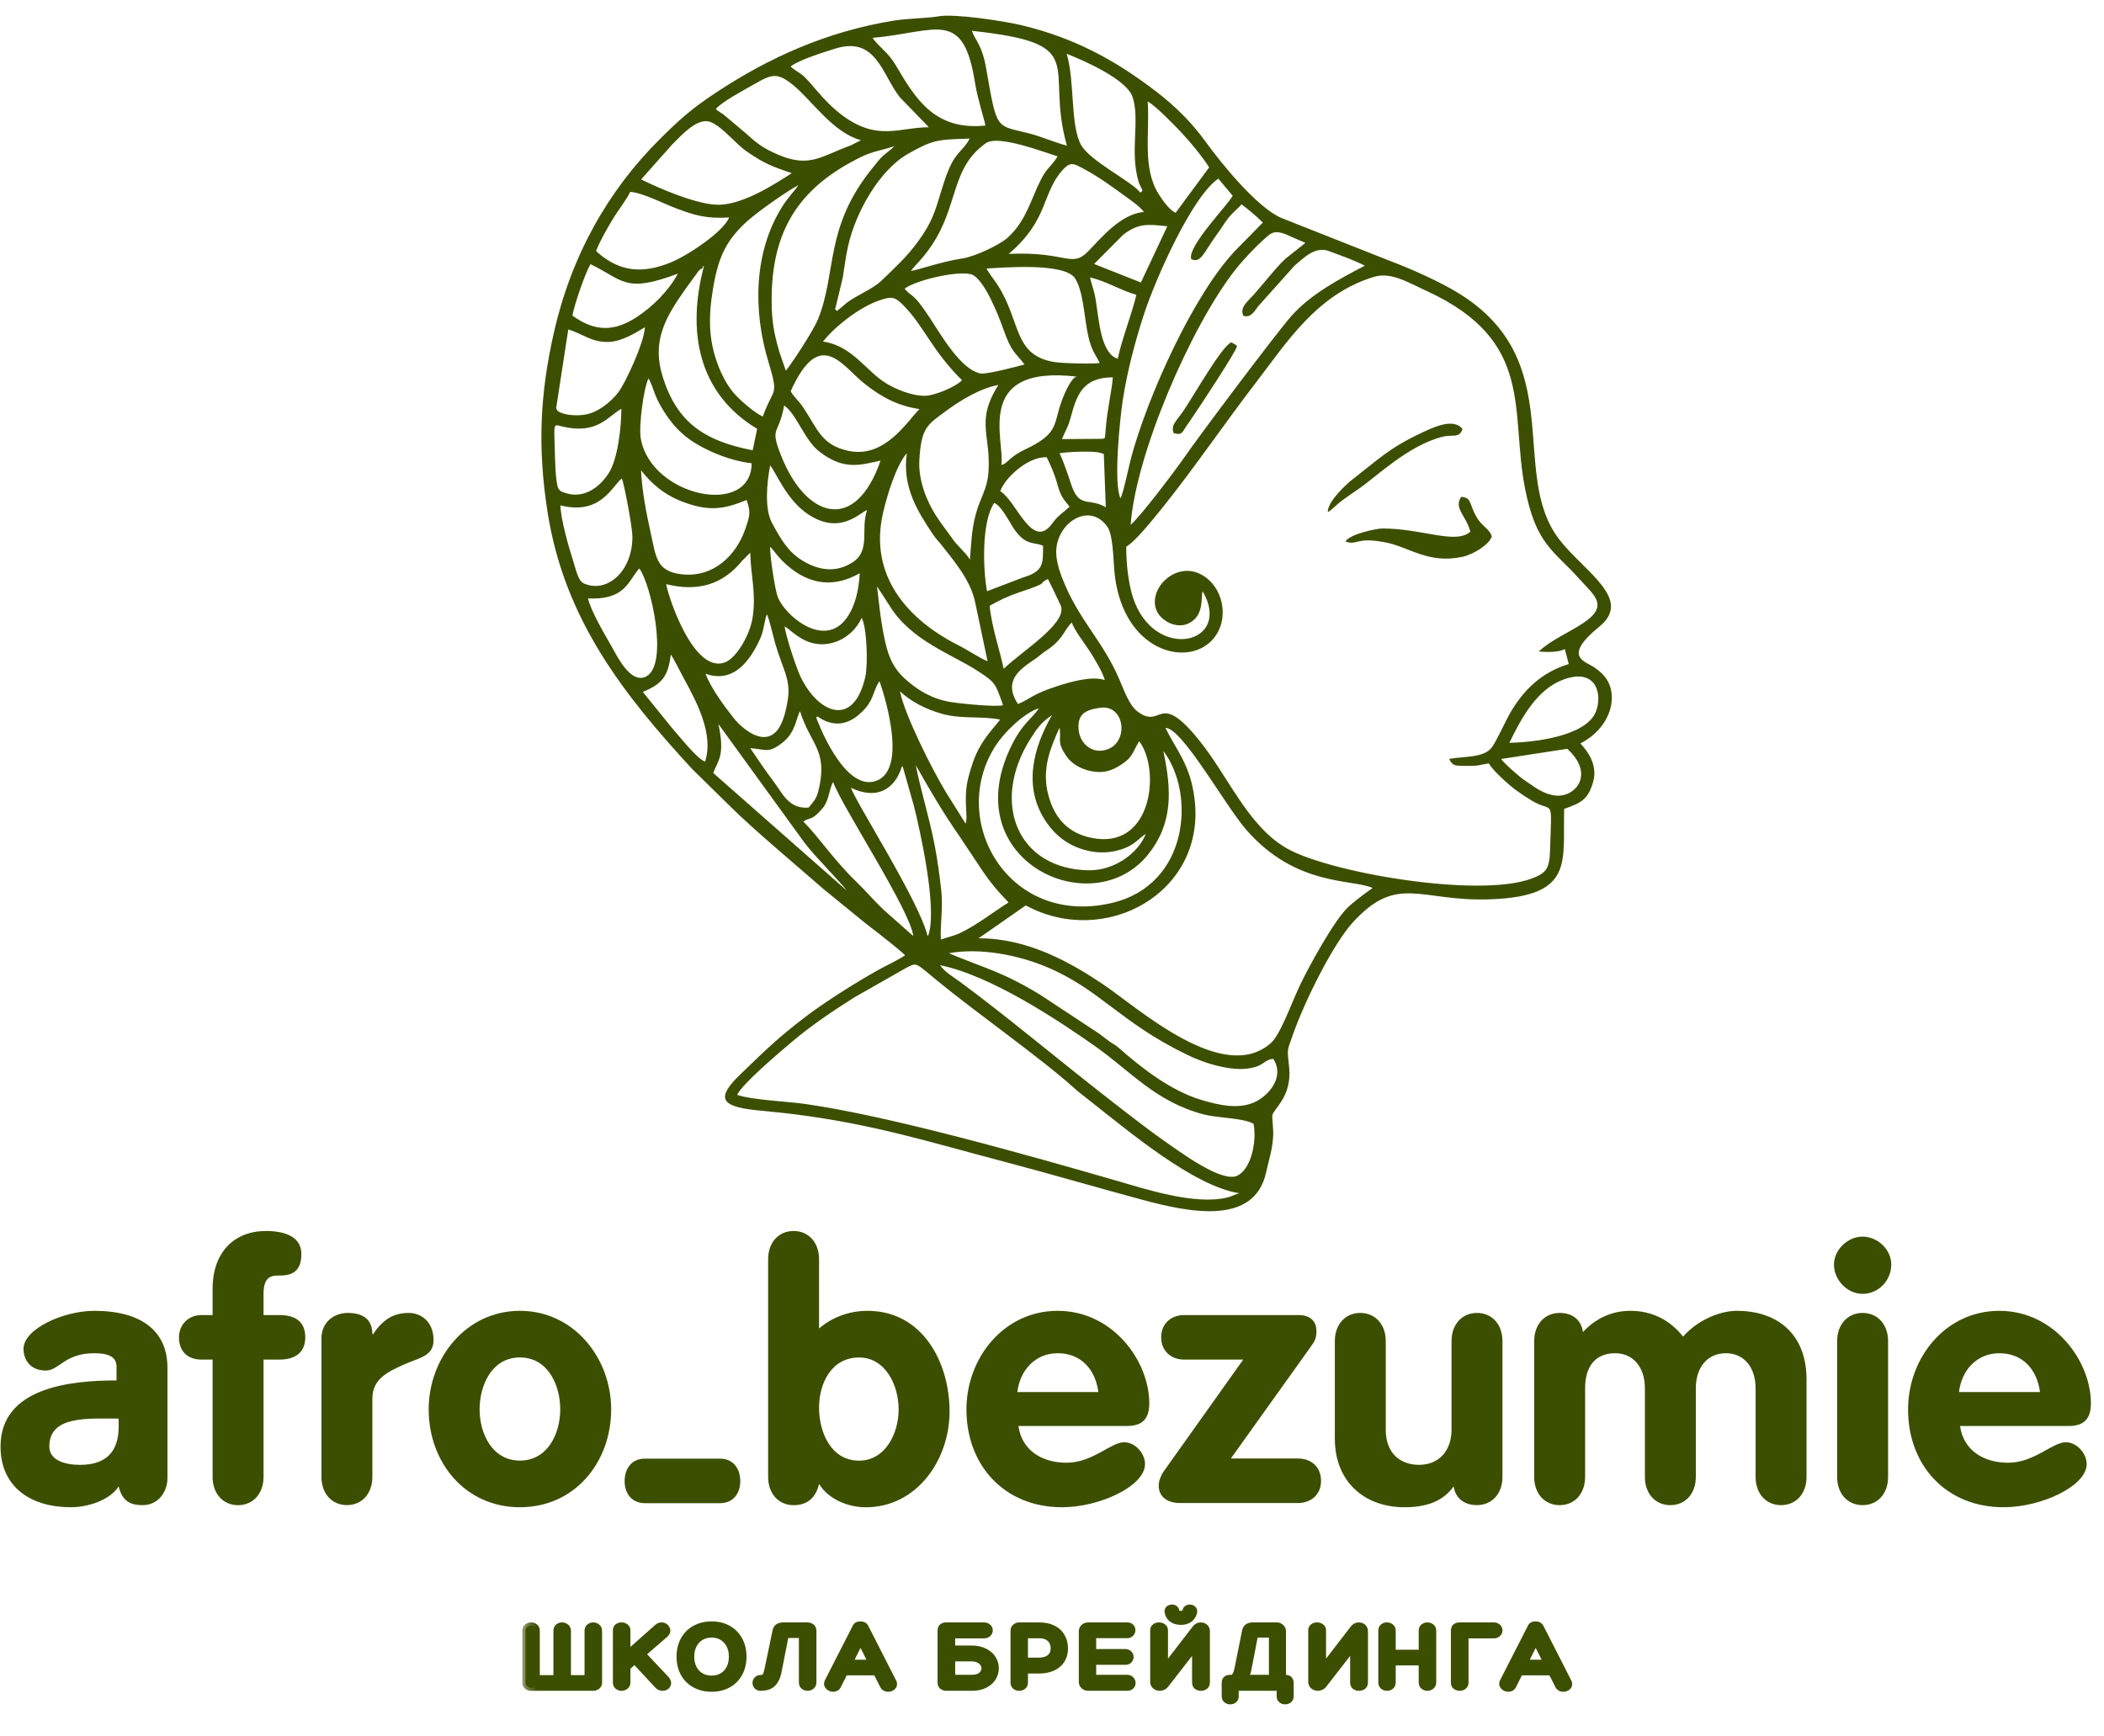 <?xml version="1.0" encoding="UTF-8"?> <svg xmlns="http://www.w3.org/2000/svg" width="63" height="52" viewBox="0 0 63 52" fill="none"><path d="M1.477 43.318C1.477 42.387 2.631 42.482 3.553 42.482V42.725C3.553 43.455 3.193 43.868 2.398 43.868C1.943 43.868 1.477 43.73 1.477 43.318ZM3.553 44.513C3.669 44.989 3.944 45.074 4.273 45.074C4.718 45.074 5.014 44.703 5.014 44.259V40.958C5.014 39.858 4.23 39.255 2.822 39.255C1.922 39.255 0.704 39.784 0.704 40.398C0.704 40.705 0.895 41.043 1.371 41.043C1.774 41.043 1.932 40.525 2.822 40.525C3.246 40.525 3.489 40.63 3.489 40.927V41.339C2.081 41.339 0.016 41.561 0.016 43.318C0.016 44.513 0.895 45.137 2.123 45.137C2.631 45.137 3.288 44.926 3.553 44.513Z" fill="#3C4F00"></path><path d="M6.366 44.228C6.366 44.736 6.683 45.075 7.128 45.075C7.573 45.075 7.891 44.736 7.891 44.228V40.715H8.367C8.812 40.715 9.141 40.525 9.141 40.049C9.141 39.562 8.823 39.382 8.367 39.382H7.891V38.758C7.891 38.197 8.145 38.197 8.399 38.197C8.823 38.197 9.024 37.996 9.024 37.552C9.024 37.023 8.505 36.864 7.965 36.864C7.033 36.864 6.366 37.478 6.366 38.599V39.382H6.027C5.645 39.382 5.359 39.668 5.359 40.049C5.359 40.462 5.614 40.715 6.027 40.715H6.366V44.228Z" fill="#3C4F00"></path><path d="M9.625 44.227C9.625 44.735 9.943 45.073 10.387 45.073C10.832 45.073 11.15 44.735 11.15 44.227V41.889C11.15 41.286 11.616 41.085 12.071 40.873C12.527 40.662 12.982 40.63 12.982 40.133C12.982 39.583 12.611 39.318 12.241 39.318C11.764 39.318 11.457 39.53 11.171 39.953H11.15C11.15 39.466 10.811 39.318 10.409 39.318C10.027 39.318 9.625 39.572 9.625 40.08V44.227Z" fill="#3C4F00"></path><path d="M15.568 39.255C13.958 39.255 12.836 40.662 12.836 42.206C12.836 43.793 13.927 45.137 15.568 45.137C17.209 45.137 18.3 43.793 18.3 42.206C18.3 40.662 17.178 39.255 15.568 39.255ZM15.568 40.651C16.405 40.651 16.775 41.477 16.775 42.206C16.775 42.937 16.394 43.74 15.568 43.74C14.742 43.74 14.361 42.937 14.361 42.206C14.361 41.477 14.732 40.651 15.568 40.651Z" fill="#3C4F00"></path><path d="M19.307 43.682C18.915 43.682 18.703 43.978 18.703 44.359C18.703 44.719 18.915 45.015 19.307 45.015H21.562C21.954 45.015 22.166 44.719 22.166 44.359C22.166 43.978 21.954 43.682 21.562 43.682H19.307Z" fill="#3C4F00"></path><path d="M23 44.228C23 44.736 23.318 45.075 23.763 45.075C24.186 45.075 24.43 44.842 24.525 44.44C24.811 44.906 25.404 45.138 25.923 45.138C27.459 45.138 28.433 43.71 28.433 42.271C28.433 40.789 27.618 39.255 25.976 39.255C25.447 39.255 24.928 39.435 24.525 39.784V37.711C24.525 37.203 24.207 36.864 23.763 36.864C23.318 36.864 23 37.203 23 37.711V44.228ZM24.525 42.154C24.525 41.414 24.906 40.652 25.722 40.652C26.516 40.652 26.908 41.488 26.908 42.207C26.908 42.916 26.516 43.742 25.722 43.742C24.885 43.742 24.525 42.895 24.525 42.154Z" fill="#3C4F00"></path><path d="M33.745 42.704C34.211 42.704 34.413 42.482 34.413 42.027C34.413 40.757 33.322 39.255 31.67 39.255C30.06 39.255 28.938 40.662 28.938 42.207C28.938 43.889 30.081 45.137 31.797 45.137C32.93 45.137 34.285 44.502 34.285 43.846C34.285 43.519 33.989 43.191 33.661 43.191C33.258 43.191 32.718 43.804 31.934 43.804C31.225 43.804 30.6 43.455 30.494 42.704H33.745ZM30.462 41.688C30.537 41.043 30.992 40.525 31.67 40.525C32.379 40.525 32.803 41.022 32.888 41.688H30.462Z" fill="#3C4F00"></path><path d="M34.833 44.079C34.78 44.164 34.695 44.322 34.695 44.492C34.695 44.841 34.981 45.01 35.32 45.01H38.868C39.249 45.01 39.556 44.767 39.556 44.344C39.556 43.92 39.249 43.677 38.868 43.677H36.856L39.26 40.313C39.376 40.154 39.418 40.059 39.418 39.858C39.418 39.445 39.058 39.382 38.921 39.382H35.458C35.077 39.382 34.769 39.625 34.769 40.048C34.769 40.471 35.077 40.715 35.458 40.715H37.226L34.833 44.079Z" fill="#3C4F00"></path><path d="M44.988 44.227V40.164C44.988 39.657 44.671 39.318 44.226 39.318C43.781 39.318 43.463 39.657 43.463 40.164V42.82C43.463 43.412 43.114 43.867 42.489 43.867C41.938 43.867 41.494 43.529 41.494 42.82V40.164C41.494 39.657 41.176 39.318 40.731 39.318C40.286 39.318 39.969 39.657 39.969 40.164V43.084C39.969 44.375 40.858 45.137 42.055 45.137C42.775 45.137 43.23 44.925 43.527 44.513C43.58 44.862 43.834 45.073 44.226 45.073C44.671 45.073 44.988 44.735 44.988 44.227Z" fill="#3C4F00"></path><path d="M45.938 44.228C45.938 44.736 46.255 45.074 46.7 45.074C47.145 45.074 47.463 44.736 47.463 44.228V41.572C47.463 40.958 47.738 40.525 48.363 40.525C48.914 40.525 49.253 40.958 49.253 41.572V44.228C49.253 44.736 49.57 45.074 50.015 45.074C50.46 45.074 50.778 44.736 50.778 44.228V41.572C50.778 40.958 51.117 40.525 51.678 40.525C52.229 40.525 52.568 40.958 52.568 41.572V44.228C52.568 44.736 52.886 45.074 53.33 45.074C53.775 45.074 54.093 44.736 54.093 44.228V41.308C54.093 39.974 53.246 39.255 52.006 39.255C51.487 39.255 50.82 39.541 50.397 40.027C49.994 39.519 49.454 39.255 48.818 39.255C48.257 39.255 47.77 39.488 47.399 39.89C47.346 39.53 47.092 39.318 46.7 39.318C46.255 39.318 45.938 39.657 45.938 40.165V44.228Z" fill="#3C4F00"></path><path d="M55.009 44.228C55.009 44.736 55.327 45.074 55.772 45.074C56.217 45.074 56.535 44.736 56.535 44.228V40.165C56.535 39.657 56.217 39.318 55.772 39.318C55.327 39.318 55.009 39.657 55.009 40.165V44.228ZM55.772 37.033C55.316 37.033 54.914 37.435 54.914 37.869C54.914 38.334 55.316 38.747 55.772 38.747C56.249 38.747 56.63 38.345 56.63 37.869C56.63 37.424 56.227 37.033 55.772 37.033Z" fill="#3C4F00"></path><path d="M61.941 42.704C62.407 42.704 62.608 42.482 62.608 42.027C62.608 40.757 61.517 39.255 59.865 39.255C58.255 39.255 57.133 40.662 57.133 42.207C57.133 43.889 58.276 45.137 59.992 45.137C61.125 45.137 62.481 44.502 62.481 43.846C62.481 43.519 62.184 43.191 61.856 43.191C61.453 43.191 60.913 43.804 60.13 43.804C59.42 43.804 58.795 43.455 58.69 42.704H61.941ZM58.658 41.688C58.732 41.043 59.187 40.525 59.865 40.525C60.575 40.525 60.998 41.022 61.083 41.688H58.658Z" fill="#3C4F00"></path><path fill-rule="evenodd" clip-rule="evenodd" d="M37.116 35.735C37.016 35.748 36.882 35.831 36.737 35.865C35.754 36.09 34.315 35.613 33.39 35.346C30.854 34.614 26.644 33.417 24.1 33.059C23.535 32.979 22.532 32.944 22.072 32.787C22.235 32.449 23.321 31.53 23.706 31.205C24.285 30.715 24.893 30.304 25.582 29.868L27.117 28.994C27.468 28.815 27.385 28.81 28.071 29.374C29.188 30.294 31.185 31.701 32.15 32.572C32.305 32.711 32.431 32.806 32.592 32.932C33.784 33.866 35.738 35.526 37.116 35.735ZM28.148 28.904C29.683 29.214 31.721 30.579 32.783 31.325C33.852 32.076 34.594 32.989 36.031 33.37C36.47 33.487 37.216 33.473 37.536 33.654C37.641 34.221 37.444 35.047 37.027 35.217C36.646 35.373 35.736 34.766 35.5 34.608C34.568 33.987 33.838 33.409 33.005 32.758C31.653 31.701 30.079 30.385 28.75 29.406C28.55 29.258 28.284 29.108 28.148 28.904ZM33.211 31.181C33.087 31.092 33.014 31.026 32.916 30.957L31.121 29.774C29.97 29.081 29.505 29.007 28.412 28.546C29.361 28.371 30.503 28.609 31.328 28.953C32.932 29.623 33.517 30.598 35.515 31.572C35.909 31.764 36.351 31.922 36.807 31.988C37.044 32.022 37.313 32.027 37.558 31.961C37.848 31.883 37.894 31.724 38.124 31.709C38.476 32.243 37.998 32.795 37.597 32.992C37.099 33.235 36.507 33.097 35.985 32.943C35.076 32.675 34.205 32.002 33.517 31.396C33.381 31.276 33.35 31.282 33.211 31.181ZM21.356 23.148C21.494 22.775 21.717 22.646 21.512 21.683L24.087 25.234C24.379 25.627 25.183 26.431 25.355 26.67L21.356 23.148ZM34.309 24.97C34.089 25.543 33.372 26.073 32.606 26.062C30.476 26.035 29.637 24.043 30.863 22.111C31.062 21.797 31.172 21.654 31.434 21.461C31.463 21.44 31.48 21.427 31.501 21.414C30.963 22.347 30.592 23.562 31.344 24.64C31.62 25.036 32.036 25.379 32.666 25.496C33.025 25.562 33.352 25.519 33.648 25.412C33.967 25.297 34.109 25.102 34.309 24.97ZM24.057 24.605C24.19 24.502 24.248 24.547 24.398 24.437C24.468 24.385 24.594 24.255 24.655 24.174C24.824 23.95 24.825 23.637 24.945 23.418C25.227 24.183 27.26 27.266 27.346 28.031L26.464 27.251C26.153 26.956 25.927 26.682 25.625 26.39C24.961 25.746 24.5 25.046 24.057 24.605ZM25.481 23.591C26.248 23.962 26.797 23.649 27.011 22.939C27.02 22.95 27.029 22.964 27.035 22.973L27.364 24.131C27.568 24.939 28.033 27.081 27.824 27.91C27.789 28.046 27.807 27.98 27.775 28.034C27.535 27.002 25.59 23.973 25.481 23.591ZM30.198 27.027C29.774 27.286 29.255 27.706 28.723 27.953C28.57 28.023 28.33 28.079 28.172 28.136C28.148 27.683 28.241 27.198 28.185 26.674C28.135 26.216 28.074 25.777 27.993 25.346C27.833 24.496 27.576 23.704 27.421 22.916C27.87 23.702 28.229 24.325 28.726 25.037L29.424 26.086C29.786 26.63 30.169 26.978 30.198 27.027ZM46.928 22.424C47.784 23.203 47.148 23.905 46.555 23.822C46.172 23.768 45.919 23.541 45.66 23.373C45.495 23.266 45.016 22.84 44.951 22.729L46.928 22.424ZM34.833 22.488C35.797 23.745 35.615 26.495 33.291 27.041C30.182 27.771 28.355 24.542 29.828 22.306C30.072 21.936 30.646 21.357 31.11 21.209C30.892 21.537 30.605 21.654 30.253 22.399C28.645 25.802 32.729 27.665 34.384 25.581C35.117 24.658 35.09 23.684 34.833 22.488ZM22.465 22.405C22.938 22.441 23.016 22.576 23.456 22.218C23.826 21.918 23.84 21.486 23.955 21.3C24.267 22.291 24.772 22.448 24.53 23.575C24.454 23.928 24.392 23.962 24.214 24.184C23.62 24.235 23.431 23.758 23.17 23.411C22.922 23.083 22.691 22.743 22.465 22.405ZM32.949 21.195C33.738 21.085 33.832 22.405 32.977 22.48C32.607 22.512 32.327 22.2 32.297 21.853C32.254 21.37 32.515 21.255 32.949 21.195ZM34.106 22.2C34.115 22.209 34.125 22.222 34.129 22.229C34.134 22.235 34.146 22.249 34.152 22.257C34.159 22.267 34.184 22.305 34.191 22.317C34.732 23.259 34.423 25.446 32.687 25.092C31.983 24.949 31.585 24.514 31.395 23.828C31.179 23.047 31.447 22.412 31.727 21.788C31.784 22.171 31.634 22.206 31.929 22.642C32.077 22.859 32.348 23.037 32.707 23.1C33.048 23.16 33.293 23.084 33.582 22.892C33.914 22.671 33.895 22.566 34.106 22.2ZM30.715 27.114C33.084 28.401 36.131 26.741 35.766 23.903C35.636 22.888 35.218 22.458 34.897 21.797C35.402 21.799 36.676 24.115 37.322 24.855C38.806 26.553 40.488 26.317 41.1 26.592C41.084 26.608 40.652 26.899 40.365 27.167C39.949 27.556 39.171 28.979 38.91 29.536C38.654 30.083 38.338 30.983 38.055 31.235C36.626 32.504 34.073 30.179 33.029 29.477C32.087 28.844 30.78 28.089 29.3 28.1L30.715 27.114ZM24.478 21.457C24.898 21.748 25.308 21.735 25.686 21.427C26.107 21.085 26.112 20.843 26.256 20.53L26.335 20.395C26.578 21.1 27.111 23.025 26.263 23.373C25.269 23.782 24.435 21.488 24.439 21.481L24.478 21.457ZM45.195 22.245C45.556 21.496 46.027 20.634 46.822 20.347C47.806 19.992 47.987 20.799 47.786 21.311C47.488 22.068 45.867 22.233 45.195 22.245ZM28.917 24.671L28.329 23.733C27.907 23.041 27.087 21.403 26.948 20.704C27.265 20.998 27.701 21.236 28.22 21.38C28.795 21.54 29.397 21.438 29.949 21.549C29.649 21.928 29.344 22.218 29.13 22.836C28.863 23.608 28.916 23.851 28.941 24.492L28.917 24.671ZM19.249 20.722C19.8 20.485 20.004 20.289 20.085 19.602C20.164 19.699 20.394 20.167 20.469 20.303C20.859 21.015 21.381 21.989 21.112 22.808C20.877 22.734 20.344 22.047 20.135 21.817L19.249 20.722ZM30.479 21.084C30.035 20.389 30.515 20.058 30.991 19.736C31.112 19.655 31.203 19.565 31.314 19.493C31.841 19.151 31.85 18.876 32.092 18.643C32.197 18.916 32.45 19.226 32.622 19.491C32.757 19.699 33.013 20.117 33.082 20.366C32.694 20.232 32.049 20.421 31.658 20.547C30.888 20.796 30.861 20.928 30.479 21.084ZM21.125 20.177C21.978 20.478 22.472 19.766 22.764 19.121C22.88 18.864 22.884 18.586 22.963 18.396C23.033 18.53 23.154 19.065 23.211 19.263C23.442 20.066 23.691 20.351 23.585 20.979C23.538 21.26 23.464 21.584 23.321 21.803C22.91 22.43 22.206 21.806 21.964 21.498C21.696 21.159 21.295 20.621 21.125 20.177ZM23.493 18.757C23.695 18.887 23.777 18.999 24.04 19.143C24.745 19.53 25.53 19.119 25.8 18.502C25.953 18.76 25.998 19.887 25.908 20.278C25.551 21.823 24.483 21.351 23.965 20.254C23.837 19.983 23.528 19.046 23.493 18.757ZM29.634 18.141C29.89 17.992 30.193 17.848 30.509 17.742C31.518 17.406 31.02 17.513 31.377 17.339C31.418 17.407 31.766 18.134 31.775 18.168C31.907 18.699 30.631 19.478 30.054 20.027C29.928 19.441 29.688 18.754 29.634 18.141ZM35.45 18.297C35.249 18.355 35.005 18.265 34.983 18.044C34.953 17.732 35.183 17.738 35.442 17.775C35.465 17.787 35.637 17.991 35.543 18.188C35.459 18.365 35.53 18.23 35.45 18.297ZM17.607 17.921C18.727 17.971 18.8 17.408 19.142 17.023C19.489 17.477 20.028 19.882 19.357 20.253C18.881 20.516 18.459 19.611 18.305 19.345C18.117 19.02 17.688 18.287 17.607 17.921ZM26.457 17.861C26.519 17.966 26.57 18.029 26.642 18.148C27.284 19.19 28.509 19.592 29.278 20.095C29.808 20.442 29.796 20.448 30.034 21.114C29.902 21.183 28.81 21.078 28.492 21.028C27.941 20.942 27.549 20.706 27.203 20.42C26.795 20.082 26.624 19.75 26.507 19.228C26.379 18.655 26.333 18.184 26.261 17.562L26.457 17.861ZM19.948 17.493C20.877 17.726 21.633 17.519 22.226 16.79L22.464 16.551C22.478 17.224 22.65 17.775 22.533 18.51C22.455 18.999 22.065 19.689 21.722 19.83C20.785 20.213 20.015 17.898 19.948 17.493ZM29.554 17.706C29.426 16.993 29.396 15.607 29.77 15.06C29.996 15.156 30.225 15.639 30.366 15.844C30.719 16.358 30.97 16.222 31.233 16.345C31.223 16.846 31.284 17.103 30.626 17.296L29.554 17.706ZM33.724 16.37C33.986 16.229 34.546 15.527 34.792 15.222C35.706 14.09 36.706 12.626 37.62 11.438C38.511 10.283 39.422 8.811 41.138 8.292C41.648 8.138 42.135 8.445 42.74 8.724C45.977 10.22 45.21 12.314 45.664 14.628C45.998 16.326 46.517 16.469 47.321 17.37C47.734 17.832 48.19 18.138 47.404 18.661C46.977 18.944 46.432 19.172 46.075 19.511C46.328 19.533 46.678 19.535 46.855 19.438L46.974 19.886C46.14 20.137 45.605 20.689 45.222 21.345C45.078 21.592 44.81 22.201 44.662 22.391C44.422 22.699 43.843 22.645 43.39 22.727C43.508 22.96 43.588 22.928 43.907 22.935C44.266 22.944 44.284 22.908 44.58 22.861C44.686 23.061 45.169 23.497 45.379 23.652C45.523 23.759 45.687 23.868 45.861 23.973C46.523 24.372 46.463 23.817 46.415 25.412C46.397 25.994 46.336 26.136 45.847 26.315C44.251 26.901 39.783 26.129 38.523 25.402C37.359 24.73 36.777 23.246 35.903 22.165C34.654 20.62 34.809 21.897 34.04 21.29C33.817 21.113 33.657 20.675 33.516 20.346C33.048 19.25 32.38 18.636 31.909 17.561C31.776 17.257 31.591 16.802 31.632 16.413C31.716 15.607 32.65 15.033 33.165 15.787C33.324 16.021 33.336 16.721 33.363 17.056C33.55 19.392 35.388 19.978 36.216 19.245C36.821 18.711 36.699 17.702 36.076 17.27C35.257 16.702 34.315 17.65 34.648 18.319C34.787 18.596 35.226 18.843 35.59 18.669C36.075 18.437 35.951 17.862 36.01 17.706C36.931 19.284 34.572 19.845 33.928 17.904C33.789 17.485 33.718 16.866 33.724 16.37ZM23.305 16.665C23.382 16.756 23.458 16.833 23.564 16.925C24.259 17.532 24.985 17.595 25.744 17.167C25.715 17.67 25.61 18.14 25.358 18.499C24.686 19.456 23.481 18.419 23.284 17.865C23.202 17.636 23.056 16.668 23.058 16.375C23.108 16.422 23.073 16.385 23.134 16.454L23.305 16.665ZM25.963 15.275C25.762 15.844 26.077 16.48 25.535 16.836C25.036 17.164 24.512 17.083 24.031 16.79C23.595 16.525 23.386 16.154 23.12 15.669C22.884 15.242 22.962 14.442 23.062 13.937C23.248 14.172 23.551 14.955 24.166 15.379C25.132 16.047 25.719 15.369 25.963 15.275ZM16.781 15.134C17.968 15.435 18.31 14.591 18.618 14.325C18.693 14.491 18.935 15.799 18.936 16.062C18.944 17.112 18.173 17.779 17.485 17.473C17.307 17.395 17.253 17.077 17.153 16.768C17.031 16.391 16.786 15.531 16.781 15.134ZM29.952 14.711C30.072 14.335 30.762 13.67 31.341 13.693C31.448 13.904 31.577 14.196 31.651 14.468C31.754 14.849 31.827 14.929 32.026 15.174C31.83 15.359 31.678 15.436 31.509 15.673C30.908 16.509 30.44 15.003 29.952 14.711ZM19.195 14.084C19.498 14.472 19.879 14.822 20.486 15.043C21.24 15.319 21.678 15.25 22.356 14.974C22.484 15.349 22.456 15.435 22.317 15.841C22.053 16.614 21.376 17.306 20.412 17.198C19.649 17.112 19.643 16.676 19.483 15.955C19.353 15.367 19.222 14.701 19.195 14.084ZM29.571 19.802C29.338 19.712 28.994 19.474 28.716 19.334C27.172 18.558 26.017 17.239 26.437 15.377C26.564 14.816 26.836 13.941 27.154 13.57C27.009 14.578 27.471 15.307 27.936 16.005C28.022 16.134 28.096 16.199 28.189 16.317C28.544 16.773 29.049 17.352 29.193 18.009L29.571 19.802ZM33.111 15.191C32.643 14.917 32.37 15.181 32.142 14.682C32.052 14.486 31.953 14.074 31.727 13.573C31.954 13.532 32.639 13.503 32.895 13.548L33.051 13.593L33.111 15.191ZM26.367 13.794C25.608 15.987 24.131 15.516 23.391 13.65C23.035 12.754 23.319 13.06 23.479 12.142C23.855 12.403 24.084 13.169 24.521 13.513C25.262 14.096 25.751 13.927 26.367 13.794ZM22.507 13.873C22.496 15.505 19.486 14.872 19.186 13.127C19.122 12.752 19.277 11.596 19.419 11.333C19.425 11.343 19.433 11.357 19.436 11.364C19.596 11.672 19.567 11.818 19.871 12.304C20.073 12.627 20.265 12.853 20.526 13.066C20.97 13.427 21.8 13.796 22.507 13.873ZM16.721 14.634C16.628 14.438 16.621 13.755 16.612 13.463C16.587 12.631 16.565 12.708 16.844 12.774C17.89 13.023 18.213 12.456 18.606 12.242C18.603 12.813 18.497 13.745 18.23 14.165C17.942 14.616 17.452 14.956 16.901 14.753C16.755 14.699 16.804 14.727 16.721 14.634ZM23.675 11.717C24.553 9.765 25.217 10.962 25.885 11.489C26.384 11.884 26.865 12.149 27.531 12.251C27.164 12.617 26.501 13.719 25.431 13.507C24.59 13.34 24.477 12.834 24.045 12.193C23.924 12.013 23.767 11.882 23.675 11.717ZM29.043 16.755C28.908 16.542 28.659 16.338 28.518 16.133C28.352 15.893 28.189 15.697 28.026 15.442C27.738 14.99 27.494 14.372 27.528 13.777C27.585 12.779 27.777 12.716 28.355 12.287C28.726 12.012 29.36 11.619 29.895 11.529C29.191 12.637 29.691 13.044 29.594 14.178C29.552 14.664 29.346 14.924 29.225 15.374C29.089 15.88 29.088 16.212 29.043 16.755ZM31.798 13.15C31.887 12.917 31.968 12.832 32.049 12.537C32.236 11.856 32.392 11.303 33.321 11.3C33.296 11.674 33.154 12.269 33.113 12.798C33.077 13.257 33.087 13.07 33.032 13.141L31.798 13.15ZM29.982 13.922C30.109 13.229 29.116 10.913 32.242 11.278C32.082 11.299 31.875 11.773 31.783 12.029C31.538 12.713 31.706 12.98 30.706 13.454C30.187 13.7 30.168 13.895 29.982 13.922ZM24.644 10.229C25.007 9.768 25.739 9.196 26.341 8.992C26.704 8.869 26.795 8.886 27.052 9.145C27.67 9.77 27.89 10.477 28.805 11.387C28.65 11.564 27.996 11.852 27.691 11.853C27.284 11.854 26.807 11.649 26.518 11.47C25.931 11.106 25.509 10.349 24.644 10.229ZM17.016 9.865C17.45 9.996 17.718 10.26 18.233 10.239C18.629 10.222 19.047 9.96 19.311 9.799C19.291 10.251 18.733 11.463 18.51 11.755C18.354 11.959 18.054 12.232 17.739 12.356C17.328 12.519 16.704 12.41 16.665 12.252C16.663 12.244 16.656 12.227 16.654 12.217L17.016 9.865ZM25.002 9.254C25.007 9.245 25.012 9.231 25.015 9.225L25.234 8.321C25.285 8 25.326 7.668 25.399 7.348C25.62 6.374 26.318 5.101 27.19 4.606C27.931 4.185 28.079 4.177 29.032 4.151C28.921 4.402 28.687 4.541 28.518 4.847C28.384 5.091 28.293 5.364 28.202 5.663C27.986 6.379 27.896 6.673 27.495 7.224C27.149 7.7 26.813 7.998 26.4 8.399C26.137 8.655 25.678 8.828 25.362 9.061C25.301 9.107 25.067 9.321 25.056 9.31L25.002 9.254ZM27.086 8.648C27.374 8.409 28.631 8.099 29.071 8.213C29.457 8.313 29.901 9.454 30.038 9.844C30.298 10.58 30.388 10.53 30.677 10.915C30.473 10.972 29.537 11.218 29.361 11.184C28.754 11.068 28.151 9.981 27.829 9.5C27.303 8.713 27.355 8.95 27.086 8.648ZM33.468 10.744C32.962 10.59 32.907 9.59 32.807 8.969C32.764 8.698 32.688 8.534 32.639 8.308C33.135 8.42 33.598 8.717 34.027 8.828C33.877 9.454 33.613 10.081 33.468 10.744ZM22.537 13.484C21.07 13.203 20.266 12.633 19.845 11.288C19.513 10.229 19.905 9.525 20.539 8.635L20.917 8.116C21.015 8.004 21.023 8.084 21.05 7.985C21.055 7.967 21.071 7.968 21.081 7.96C20.557 9.925 20.906 11.784 22.672 12.842L22.537 13.484ZM17.141 9.451C17.194 9.121 17.532 8.157 17.681 7.91C18.679 8.396 18.708 8.791 20.298 8.195C20.023 8.706 19.545 9.185 19.049 9.506C18.392 9.931 17.81 9.94 17.141 9.451ZM31.578 10.843C30.324 10.64 30.585 9.625 29.858 8.514C29.766 8.373 29.601 8.171 29.541 8.041C29.966 8.021 31.898 7.845 32.198 8.346C32.491 8.835 32.453 9.733 32.662 10.337C32.744 10.572 32.84 10.687 32.928 10.867C32.847 10.902 31.839 10.886 31.578 10.843ZM33.855 15.715C34.01 13.588 35.659 9.782 36.972 8.1C37.213 7.793 37.57 7.414 37.841 7.172C38.041 6.994 38.121 6.888 38.461 7L39.054 7.259C39.059 7.25 39.073 7.272 39.082 7.279L38.502 7.739C38.264 7.944 37.771 8.569 37.526 8.842C37.37 9.017 37.109 9.204 37.231 9.458C37.451 9.524 37.555 9.331 37.672 9.174L38.765 7.952C39.007 7.757 39.362 7.362 39.784 7.517C40.104 7.635 40.577 7.802 40.866 7.957C40.083 8.367 39.249 8.809 38.669 9.462C38.236 9.948 35.901 13.059 35.472 13.683C35.215 14.057 34.141 15.483 33.855 15.715ZM33.633 7.029C34.077 6.694 34.332 6.705 34.952 6.777L34.162 8.46L32.761 7.905L33.633 7.029ZM17.849 7.515C17.977 7.187 18.173 6.858 18.339 6.578C18.51 6.289 18.755 5.994 18.87 5.746C19.234 5.767 19.894 6.109 20.263 6.246C20.818 6.454 21.166 6.553 21.832 6.513C21.676 6.919 20.647 7.625 20.09 7.856C19.26 8.2 18.567 8.15 17.9 7.565L17.849 7.515ZM30.204 7.603C31.414 6.573 31.184 5.788 31.825 5.083C32.058 4.826 32.162 4.902 32.463 5.063C32.902 5.297 33.316 5.603 33.712 5.89C33.912 6.035 34.103 6.163 34.254 6.347C33.54 6.408 32.939 7.167 32.578 7.532C32.078 8.037 31.942 7.524 30.204 7.603ZM33.551 14.923C33.334 14.477 33.534 12.528 33.621 11.972C33.755 11.107 33.989 10.229 34.245 9.437C34.582 8.393 35.69 5.88 36.481 5.35L36.91 5.862C36.799 6.101 35.541 7.384 35.669 7.76C35.967 7.896 36.038 7.559 36.466 6.98C36.576 6.832 36.67 6.662 36.797 6.507C36.934 6.34 37.071 6.247 37.172 6.12C37.341 6.236 37.658 6.505 37.813 6.665L37.014 7.478C35.738 8.802 34.359 11.886 33.874 13.691C33.808 13.934 33.638 14.761 33.551 14.923ZM34.145 5.772C33.928 5.455 32.649 4.833 32.374 4.347C32.039 3.753 32.19 2.425 31.938 1.61C32.44 1.805 33.742 2.377 33.913 2.905C34.144 3.616 33.817 4.531 34.097 5.457C34.121 5.536 34.216 5.691 34.206 5.703C34.195 5.715 34.183 5.756 34.181 5.743C34.179 5.731 34.155 5.76 34.145 5.772ZM22.84 12.473C22.608 12.374 22.206 12.021 22.035 11.841C21.824 11.62 21.652 11.318 21.52 10.985C21.198 10.175 21.209 9.448 21.364 8.562C21.524 7.654 21.763 7.212 22.29 6.7C22.601 6.399 23.512 5.756 23.905 5.545C23.786 5.728 23.593 5.917 23.426 6.182C22.56 7.552 22.55 9.314 23.005 10.824C23.332 11.909 23.163 11.573 22.84 12.473ZM20.114 4.341C20.428 4.024 20.902 3.495 21.29 3.66C21.656 3.815 22.018 4.305 22.383 4.553C22.872 4.885 23.088 4.977 23.709 5.186C23.23 5.492 22.287 6.113 21.541 6.132C20.893 6.148 19.714 5.627 19.197 5.374L20.114 4.341ZM27.276 8.114C27.369 7.989 27.406 7.957 27.526 7.824C28.797 6.419 28.327 5.136 29.518 4.289C29.887 4.026 31.241 4.552 31.667 4.683C31.371 5.16 31.348 4.891 30.922 5.926C30.708 6.444 30.514 6.809 30.174 7.116C29.931 7.336 29.192 7.683 28.82 7.739C28.165 7.838 27.518 8.08 27.276 8.114ZM23.349 10.578C23.151 9.919 23.092 9.512 23.108 8.79C23.155 6.749 24.054 5.541 25.806 4.69C26.155 4.52 26.423 4.503 26.779 4.376C26.674 4.489 26.546 4.573 26.444 4.664C26.331 4.766 26.252 4.877 26.157 4.993C24.673 6.794 25.069 8.137 24.493 9.561C24.359 9.891 23.74 10.844 23.531 11.101L23.349 10.578ZM21.431 3.265C21.641 3.031 22.238 2.721 22.562 2.533C23.124 2.207 23.286 2.158 23.788 2.581C24.333 3.041 24.957 3.979 25.782 4.199L25.472 4.355C24.599 4.668 24.25 5.04 23.299 4.632C22.841 4.435 22.658 4.288 22.332 3.992L21.666 3.43C21.621 3.4 21.598 3.388 21.55 3.355L21.49 3.312C21.484 3.307 21.466 3.305 21.461 3.289C21.456 3.273 21.441 3.273 21.431 3.265ZM36.206 5.012L35.203 6.371C35.023 6.301 34.812 6.002 34.691 5.809C34.197 5.018 34.432 3.996 34.366 3.042C34.576 3.14 35.184 3.766 35.363 3.957C35.633 4.243 35.985 4.668 36.206 5.012ZM23.671 1.99C23.971 1.775 24.603 1.587 24.989 1.462C26.245 1.056 26.41 2.248 26.95 2.92L27.813 3.81C26.933 3.815 26.289 4.229 25.254 3.478C24.945 3.254 24.687 2.984 24.458 2.716C24.341 2.578 24.227 2.444 24.101 2.316C23.971 2.184 23.826 2.131 23.671 1.99ZM26.125 1.135C28.067 0.958 28.846 0.235 29.2 2.511C29.268 2.945 29.51 3.704 29.505 3.76C27.991 3.914 27.419 2.969 26.824 1.958C26.585 1.552 26.344 1.437 26.125 1.135ZM31.947 4.363C31.561 4.26 31.168 4.081 30.757 3.98C29.822 3.751 29.849 3.897 29.535 2.082C29.403 1.319 29.212 1.239 29.101 0.923C32.713 1.312 31.261 1.948 31.947 4.363ZM47.322 22.263C48.171 21.83 48.458 20.953 48.133 20.383C48.039 20.219 47.9 20.099 47.761 20.001C47.475 19.798 46.757 19.687 47.888 18.767C48.907 17.937 47.446 17.133 46.691 16.157C45.154 14.168 47.005 10.803 43.646 8.763C43.099 8.431 42.266 8.056 41.619 7.813L38.37 6.528C37.645 6.218 36.581 4.909 36.107 4.254C35.686 3.672 35.215 3.201 34.633 2.752C33.409 1.808 32.178 1.14 30.619 0.763C30.009 0.616 28.571 0.407 28.109 0.488C27.774 0.547 27.186 0.551 26.785 0.614C24.76 0.936 23.002 1.737 21.434 2.776C20.715 3.252 20.359 3.569 19.779 4.144C18.21 5.697 17.107 7.65 16.583 9.968C16.166 11.815 16.096 13.398 16.391 15.308C16.895 18.579 18.712 20.838 20.721 23.025L21.864 24.147C22.503 24.788 23.869 25.935 24.645 26.613L25.892 27.631C26.033 27.745 26.168 27.841 26.32 27.962C26.588 28.177 26.85 28.375 27.102 28.605C26.921 28.737 26.525 28.921 26.311 29.04C25.616 29.426 24.688 30.015 24.099 30.465C23.265 31.103 22.9 31.468 22.169 32.173C21.469 32.849 21.525 33.13 22.634 33.246C23.018 33.287 23.41 33.32 23.786 33.368C26.202 33.675 27.81 34.196 30.146 34.81C31.507 35.168 32.866 35.57 34.221 35.934C35.621 36.31 37.564 36.711 37.912 35.105C38.003 34.69 38.102 34.428 38.124 33.999C38.133 33.838 38.086 33.462 38.098 33.399C38.135 33.203 38.68 32.844 38.603 31.988C38.548 31.384 38.518 31.535 38.711 30.989C39.072 29.968 39.921 28.255 40.522 27.606C41.867 26.151 42.519 27.018 44.661 26.93C47.16 26.829 46.786 25.791 46.836 24.223C47.319 24.051 47.54 23.964 47.697 23.438C47.853 22.915 47.548 22.511 47.322 22.263Z" fill="#3C4F00"></path><path fill-rule="evenodd" clip-rule="evenodd" d="M44.027 15.92C43.592 16.318 42.598 15.826 41.392 15.826C41.205 15.826 40.381 16.006 40.289 16.219C40.666 16.342 40.587 16.068 41.49 16.244C42.2 16.382 42.768 16.898 43.799 16.673C44.099 16.607 44.594 16.318 44.669 16.062C44.588 15.818 44.374 15.774 44.205 15.47C43.98 15.07 44.071 14.902 43.752 14.88C43.523 15.226 43.89 15.42 44.027 15.92Z" fill="#3C4F00"></path><path fill-rule="evenodd" clip-rule="evenodd" d="M39.758 15.338C39.914 15.244 40.016 15.111 40.184 14.99C40.341 14.876 40.486 14.772 40.656 14.658C41.197 14.294 42.155 13.341 43.188 13.081C43.512 12.999 43.69 13.136 43.792 12.851C43.522 12.486 42.862 12.823 42.522 12.983C41.592 13.421 41.239 13.783 40.495 14.358C40.312 14.499 39.742 15.03 39.758 15.338Z" fill="#3C4F00"></path><path fill-rule="evenodd" clip-rule="evenodd" d="M35.14 12.968C35.377 13.042 35.389 12.965 35.514 12.777C35.597 12.654 35.655 12.567 35.744 12.438C35.91 12.196 37.031 10.503 37.042 10.359C36.973 10.312 36.96 10.293 36.864 10.253C36.577 10.386 35.802 11.749 35.466 12.257C35.22 12.627 35.055 12.71 35.14 12.968Z" fill="#3C4F00"></path><path fill-rule="evenodd" clip-rule="evenodd" d="M35.292 17.492C35.561 17.492 35.779 17.71 35.779 17.979C35.779 18.248 35.561 18.466 35.292 18.466C35.023 18.466 34.805 18.248 34.805 17.979C34.805 17.71 35.023 17.492 35.292 17.492Z" fill="#3C4F00" stroke="#3C4F00" stroke-width="0.038" stroke-miterlimit="22.926"></path><mask id="path-18-outside-1_2003_22" maskUnits="userSpaceOnUse" x="15.57" y="47.541" width="32" height="4" fill="black"><rect fill="white" x="15.57" y="47.541" width="32" height="4"></rect><path d="M17.763 48.679C17.808 48.679 17.848 48.693 17.883 48.722C17.918 48.75 17.935 48.788 17.935 48.837V50.389C17.935 50.435 17.918 50.473 17.883 50.5C17.848 50.527 17.808 50.541 17.763 50.541H15.898C15.853 50.541 15.814 50.527 15.781 50.5C15.75 50.473 15.734 50.435 15.734 50.389V48.837C15.734 48.788 15.751 48.75 15.784 48.722C15.819 48.693 15.86 48.679 15.906 48.679C15.949 48.679 15.987 48.692 16.02 48.719C16.054 48.747 16.07 48.786 16.07 48.837V50.257H16.664V48.837C16.664 48.786 16.68 48.747 16.713 48.719C16.747 48.692 16.785 48.679 16.83 48.679C16.875 48.679 16.915 48.693 16.95 48.722C16.985 48.75 17.003 48.788 17.003 48.837V50.257H17.596V48.837C17.596 48.786 17.613 48.747 17.646 48.719C17.679 48.692 17.718 48.679 17.763 48.679ZM19.947 50.281C19.984 50.325 20.003 50.365 20.003 50.401C20.003 50.441 19.986 50.475 19.953 50.503C19.922 50.528 19.884 50.541 19.839 50.541C19.782 50.541 19.737 50.522 19.702 50.485L19.003 49.737L18.784 49.93V50.389C18.784 50.435 18.766 50.473 18.731 50.5C18.698 50.527 18.658 50.541 18.611 50.541C18.566 50.541 18.527 50.527 18.494 50.5C18.461 50.473 18.445 50.435 18.445 50.389V48.828C18.445 48.779 18.46 48.742 18.491 48.717C18.524 48.691 18.564 48.679 18.611 48.679C18.658 48.679 18.698 48.691 18.731 48.717C18.766 48.742 18.784 48.779 18.784 48.828V49.526L19.687 48.725C19.724 48.694 19.765 48.679 19.81 48.679C19.857 48.679 19.896 48.694 19.93 48.725C19.963 48.757 19.979 48.792 19.979 48.831C19.979 48.871 19.96 48.91 19.921 48.945L19.243 49.532L19.947 50.281ZM22.259 49.611C22.259 49.8 22.22 49.968 22.14 50.114C22.062 50.258 21.951 50.37 21.806 50.45C21.664 50.53 21.498 50.57 21.309 50.57C21.12 50.57 20.953 50.53 20.806 50.45C20.662 50.37 20.55 50.258 20.47 50.114C20.39 49.968 20.351 49.8 20.351 49.611C20.351 49.422 20.39 49.255 20.47 49.108C20.55 48.962 20.662 48.849 20.806 48.769C20.953 48.689 21.12 48.649 21.309 48.649C21.497 48.649 21.662 48.689 21.806 48.769C21.951 48.849 22.062 48.962 22.14 49.108C22.22 49.252 22.259 49.42 22.259 49.611ZM21.309 50.272C21.43 50.272 21.536 50.245 21.628 50.19C21.72 50.133 21.791 50.056 21.841 49.956C21.892 49.857 21.917 49.742 21.917 49.611C21.917 49.481 21.892 49.366 21.841 49.266C21.791 49.165 21.72 49.087 21.628 49.032C21.536 48.976 21.43 48.947 21.309 48.947C21.189 48.947 21.081 48.976 20.988 49.032C20.894 49.087 20.822 49.165 20.771 49.266C20.721 49.366 20.695 49.481 20.695 49.611C20.695 49.742 20.721 49.857 20.771 49.956C20.822 50.056 20.894 50.133 20.988 50.19C21.081 50.245 21.189 50.272 21.309 50.272ZM24.18 48.679C24.225 48.679 24.265 48.692 24.3 48.719C24.335 48.747 24.353 48.784 24.353 48.831V50.383C24.353 50.432 24.335 50.471 24.3 50.5C24.265 50.527 24.225 50.541 24.18 50.541C24.136 50.541 24.097 50.527 24.064 50.5C24.03 50.473 24.014 50.434 24.014 50.383V48.959H23.526L23.318 50.02C23.293 50.176 23.24 50.302 23.16 50.398C23.082 50.493 22.953 50.541 22.771 50.541H22.768C22.73 50.541 22.695 50.527 22.666 50.5C22.639 50.471 22.625 50.437 22.625 50.398C22.625 50.358 22.639 50.325 22.666 50.298C22.695 50.269 22.73 50.254 22.768 50.254C22.823 50.254 22.864 50.243 22.891 50.219C22.919 50.194 22.936 50.168 22.944 50.14C22.954 50.113 22.967 50.062 22.985 49.988L23.222 48.851C23.235 48.789 23.261 48.745 23.298 48.719C23.337 48.692 23.391 48.679 23.461 48.679H24.18ZM25.767 48.649C25.839 48.649 25.889 48.677 25.916 48.731L26.743 50.354C26.759 50.379 26.767 50.405 26.767 50.433C26.767 50.474 26.749 50.507 26.714 50.532C26.679 50.557 26.638 50.57 26.591 50.57C26.562 50.57 26.533 50.562 26.503 50.547C26.476 50.533 26.456 50.513 26.442 50.485L26.237 50.079H25.296L25.091 50.485C25.078 50.514 25.057 50.536 25.03 50.55C25.005 50.563 24.976 50.57 24.945 50.57C24.9 50.57 24.86 50.555 24.823 50.526C24.785 50.497 24.767 50.462 24.767 50.421C24.767 50.405 24.772 50.386 24.782 50.362L25.615 48.731C25.628 48.7 25.647 48.679 25.67 48.667C25.696 48.655 25.728 48.649 25.767 48.649ZM25.439 49.795H26.094L25.767 49.143L25.439 49.795ZM29.093 49.371C29.247 49.371 29.378 49.4 29.487 49.456C29.596 49.511 29.678 49.583 29.733 49.672C29.787 49.762 29.815 49.858 29.815 49.959C29.815 50.06 29.787 50.156 29.733 50.245C29.678 50.333 29.597 50.404 29.49 50.459C29.383 50.514 29.253 50.541 29.101 50.541H28.338C28.292 50.541 28.251 50.528 28.216 50.503C28.183 50.475 28.166 50.438 28.166 50.392V48.837C28.166 48.737 28.217 48.684 28.318 48.679H29.458C29.513 48.679 29.555 48.693 29.587 48.722C29.618 48.75 29.634 48.784 29.634 48.825C29.634 48.864 29.618 48.898 29.587 48.927C29.555 48.956 29.513 48.971 29.458 48.971H28.508V49.371H29.093ZM29.104 50.248C29.223 50.248 29.316 50.22 29.382 50.164C29.448 50.105 29.481 50.037 29.481 49.959C29.481 49.879 29.446 49.81 29.376 49.752C29.308 49.691 29.213 49.661 29.093 49.661H28.508V50.248H29.104ZM30.687 50.392C30.687 50.44 30.67 50.477 30.635 50.503C30.602 50.528 30.563 50.541 30.518 50.541C30.473 50.541 30.434 50.528 30.401 50.503C30.368 50.475 30.351 50.439 30.351 50.395V48.831C30.351 48.786 30.368 48.75 30.401 48.722C30.434 48.693 30.474 48.679 30.521 48.679H31.117C31.277 48.679 31.414 48.707 31.529 48.763C31.644 48.82 31.732 48.901 31.792 49.006C31.855 49.109 31.886 49.229 31.886 49.366C31.886 49.498 31.855 49.614 31.792 49.714C31.732 49.811 31.643 49.887 31.526 49.941C31.41 49.996 31.27 50.023 31.108 50.023H30.687V50.392ZM30.687 49.734H31.108C31.249 49.734 31.358 49.701 31.436 49.635C31.514 49.568 31.553 49.479 31.553 49.366C31.553 49.245 31.515 49.148 31.439 49.076C31.363 49.004 31.256 48.968 31.12 48.968H30.687V49.734ZM33.75 50.248C33.799 50.248 33.838 50.264 33.867 50.295C33.896 50.326 33.911 50.361 33.911 50.401C33.911 50.439 33.896 50.473 33.867 50.5C33.84 50.527 33.801 50.541 33.75 50.541H32.59C32.533 50.541 32.486 50.524 32.449 50.491C32.414 50.456 32.397 50.414 32.397 50.365V48.851C32.397 48.802 32.414 48.761 32.449 48.728C32.486 48.695 32.533 48.679 32.59 48.679H33.75C33.801 48.679 33.839 48.692 33.864 48.719C33.891 48.747 33.905 48.78 33.905 48.819C33.905 48.856 33.89 48.89 33.861 48.921C33.834 48.95 33.797 48.965 33.75 48.965H32.73V49.477H33.697C33.744 49.477 33.781 49.491 33.809 49.52C33.836 49.55 33.849 49.584 33.849 49.623C33.849 49.662 33.836 49.695 33.809 49.722C33.783 49.749 33.746 49.763 33.697 49.763H32.73V50.248H33.75ZM35.5 48.246C35.504 48.211 35.518 48.185 35.541 48.17C35.565 48.152 35.592 48.144 35.623 48.144C35.662 48.144 35.695 48.155 35.722 48.179C35.75 48.202 35.76 48.233 35.755 48.272C35.737 48.362 35.693 48.434 35.623 48.489C35.553 48.541 35.465 48.568 35.36 48.568C35.253 48.568 35.163 48.541 35.091 48.489C35.021 48.434 34.979 48.362 34.965 48.272C34.957 48.233 34.967 48.202 34.994 48.179C35.024 48.155 35.058 48.144 35.097 48.144C35.128 48.144 35.155 48.152 35.179 48.17C35.202 48.185 35.216 48.211 35.219 48.246C35.221 48.265 35.234 48.285 35.258 48.304C35.283 48.324 35.317 48.334 35.36 48.334C35.403 48.334 35.436 48.324 35.459 48.304C35.485 48.285 35.498 48.265 35.5 48.246ZM34.88 49.763L34.869 49.959L35.787 48.766C35.81 48.737 35.835 48.716 35.863 48.702C35.89 48.686 35.921 48.679 35.956 48.679C36.005 48.679 36.047 48.694 36.082 48.725C36.117 48.757 36.135 48.8 36.135 48.857V50.386C36.135 50.437 36.117 50.475 36.082 50.503C36.049 50.528 36.008 50.541 35.959 50.541C35.912 50.541 35.871 50.528 35.836 50.503C35.803 50.475 35.787 50.437 35.787 50.386V49.468L35.798 49.304L34.904 50.456C34.884 50.481 34.858 50.502 34.825 50.517C34.794 50.533 34.761 50.541 34.728 50.541C34.676 50.541 34.63 50.525 34.591 50.494C34.552 50.463 34.533 50.42 34.533 50.365V48.822C34.533 48.775 34.549 48.74 34.582 48.717C34.615 48.691 34.655 48.679 34.702 48.679C34.749 48.679 34.79 48.691 34.825 48.717C34.862 48.742 34.88 48.777 34.88 48.822V49.763ZM38.477 50.248C38.538 50.248 38.581 50.262 38.606 50.289C38.631 50.315 38.644 50.354 38.644 50.406V50.798C38.644 50.845 38.628 50.881 38.597 50.906C38.566 50.934 38.527 50.947 38.48 50.947C38.435 50.947 38.398 50.934 38.366 50.906C38.335 50.881 38.319 50.845 38.319 50.798V50.541H36.998V50.798C36.998 50.845 36.983 50.881 36.951 50.906C36.92 50.934 36.882 50.947 36.837 50.947C36.791 50.947 36.752 50.934 36.72 50.906C36.689 50.881 36.674 50.845 36.674 50.798V50.406C36.674 50.354 36.686 50.315 36.712 50.289C36.737 50.262 36.78 50.248 36.84 50.248H36.881C36.922 50.248 36.957 50.223 36.986 50.172C37.018 50.12 37.04 50.058 37.054 49.988L37.282 48.851C37.295 48.789 37.321 48.745 37.358 48.719C37.395 48.692 37.449 48.679 37.521 48.679H38.241C38.283 48.679 38.322 48.695 38.358 48.728C38.395 48.761 38.413 48.802 38.413 48.851V50.248H38.477ZM38.089 48.947H37.58L37.372 50.02C37.355 50.104 37.319 50.18 37.264 50.248H38.089V48.947ZM39.613 49.763L39.602 49.959L40.52 48.766C40.543 48.737 40.568 48.716 40.596 48.702C40.623 48.686 40.654 48.679 40.689 48.679C40.738 48.679 40.78 48.694 40.815 48.725C40.85 48.757 40.868 48.8 40.868 48.857V50.386C40.868 50.437 40.85 50.475 40.815 50.503C40.782 50.528 40.741 50.541 40.692 50.541C40.645 50.541 40.604 50.528 40.569 50.503C40.536 50.475 40.52 50.437 40.52 50.386V49.468L40.531 49.304L39.637 50.456C39.617 50.481 39.591 50.502 39.558 50.517C39.527 50.533 39.495 50.541 39.461 50.541C39.409 50.541 39.363 50.525 39.324 50.494C39.285 50.463 39.266 50.42 39.266 50.365V48.822C39.266 48.775 39.282 48.74 39.315 48.717C39.348 48.691 39.388 48.679 39.435 48.679C39.482 48.679 39.523 48.691 39.558 48.717C39.595 48.742 39.613 48.777 39.613 48.822V49.763ZM42.74 48.679C42.785 48.679 42.825 48.692 42.859 48.719C42.895 48.747 42.912 48.784 42.912 48.831V50.383C42.912 50.432 42.895 50.471 42.859 50.5C42.825 50.527 42.785 50.541 42.74 50.541C42.695 50.541 42.656 50.527 42.623 50.5C42.59 50.473 42.573 50.434 42.573 50.383V49.781H41.699V50.383C41.699 50.434 41.682 50.473 41.649 50.5C41.616 50.527 41.578 50.541 41.535 50.541C41.489 50.541 41.448 50.527 41.413 50.5C41.379 50.471 41.363 50.432 41.363 50.383V48.831C41.363 48.784 41.378 48.747 41.41 48.719C41.443 48.692 41.482 48.679 41.526 48.679C41.573 48.679 41.613 48.692 41.646 48.719C41.681 48.747 41.699 48.784 41.699 48.831V49.497H42.573V48.831C42.573 48.784 42.59 48.747 42.623 48.719C42.656 48.692 42.695 48.679 42.74 48.679ZM44.721 48.679C44.775 48.679 44.818 48.693 44.849 48.722C44.88 48.75 44.896 48.784 44.896 48.825C44.896 48.864 44.88 48.898 44.849 48.927C44.818 48.956 44.775 48.971 44.721 48.971H43.879V50.392C43.879 50.438 43.861 50.475 43.826 50.503C43.793 50.528 43.754 50.541 43.709 50.541C43.662 50.541 43.621 50.528 43.586 50.503C43.553 50.475 43.537 50.438 43.537 50.392V48.837C43.537 48.784 43.55 48.745 43.578 48.719C43.607 48.692 43.652 48.679 43.712 48.679H44.721ZM45.983 48.649C46.055 48.649 46.105 48.677 46.132 48.731L46.959 50.354C46.975 50.379 46.983 50.405 46.983 50.433C46.983 50.474 46.965 50.507 46.93 50.532C46.895 50.557 46.854 50.57 46.807 50.57C46.778 50.57 46.749 50.562 46.72 50.547C46.692 50.533 46.672 50.513 46.658 50.485L46.454 50.079H45.512L45.308 50.485C45.294 50.514 45.274 50.536 45.246 50.55C45.221 50.563 45.193 50.57 45.162 50.57C45.117 50.57 45.076 50.555 45.039 50.526C45.002 50.497 44.983 50.462 44.983 50.421C44.983 50.405 44.988 50.386 44.998 50.362L45.831 48.731C45.845 48.7 45.863 48.679 45.887 48.667C45.912 48.655 45.944 48.649 45.983 48.649ZM45.656 49.795H46.31L45.983 49.143L45.656 49.795Z"></path></mask><path d="M17.763 48.679C17.808 48.679 17.848 48.693 17.883 48.722C17.918 48.75 17.935 48.788 17.935 48.837V50.389C17.935 50.435 17.918 50.473 17.883 50.5C17.848 50.527 17.808 50.541 17.763 50.541H15.898C15.853 50.541 15.814 50.527 15.781 50.5C15.75 50.473 15.734 50.435 15.734 50.389V48.837C15.734 48.788 15.751 48.75 15.784 48.722C15.819 48.693 15.86 48.679 15.906 48.679C15.949 48.679 15.987 48.692 16.02 48.719C16.054 48.747 16.07 48.786 16.07 48.837V50.257H16.664V48.837C16.664 48.786 16.68 48.747 16.713 48.719C16.747 48.692 16.785 48.679 16.83 48.679C16.875 48.679 16.915 48.693 16.95 48.722C16.985 48.75 17.003 48.788 17.003 48.837V50.257H17.596V48.837C17.596 48.786 17.613 48.747 17.646 48.719C17.679 48.692 17.718 48.679 17.763 48.679ZM19.947 50.281C19.984 50.325 20.003 50.365 20.003 50.401C20.003 50.441 19.986 50.475 19.953 50.503C19.922 50.528 19.884 50.541 19.839 50.541C19.782 50.541 19.737 50.522 19.702 50.485L19.003 49.737L18.784 49.93V50.389C18.784 50.435 18.766 50.473 18.731 50.5C18.698 50.527 18.658 50.541 18.611 50.541C18.566 50.541 18.527 50.527 18.494 50.5C18.461 50.473 18.445 50.435 18.445 50.389V48.828C18.445 48.779 18.46 48.742 18.491 48.717C18.524 48.691 18.564 48.679 18.611 48.679C18.658 48.679 18.698 48.691 18.731 48.717C18.766 48.742 18.784 48.779 18.784 48.828V49.526L19.687 48.725C19.724 48.694 19.765 48.679 19.81 48.679C19.857 48.679 19.896 48.694 19.93 48.725C19.963 48.757 19.979 48.792 19.979 48.831C19.979 48.871 19.96 48.91 19.921 48.945L19.243 49.532L19.947 50.281ZM22.259 49.611C22.259 49.8 22.22 49.968 22.14 50.114C22.062 50.258 21.951 50.37 21.806 50.45C21.664 50.53 21.498 50.57 21.309 50.57C21.12 50.57 20.953 50.53 20.806 50.45C20.662 50.37 20.55 50.258 20.47 50.114C20.39 49.968 20.351 49.8 20.351 49.611C20.351 49.422 20.39 49.255 20.47 49.108C20.55 48.962 20.662 48.849 20.806 48.769C20.953 48.689 21.12 48.649 21.309 48.649C21.497 48.649 21.662 48.689 21.806 48.769C21.951 48.849 22.062 48.962 22.14 49.108C22.22 49.252 22.259 49.42 22.259 49.611ZM21.309 50.272C21.43 50.272 21.536 50.245 21.628 50.19C21.72 50.133 21.791 50.056 21.841 49.956C21.892 49.857 21.917 49.742 21.917 49.611C21.917 49.481 21.892 49.366 21.841 49.266C21.791 49.165 21.72 49.087 21.628 49.032C21.536 48.976 21.43 48.947 21.309 48.947C21.189 48.947 21.081 48.976 20.988 49.032C20.894 49.087 20.822 49.165 20.771 49.266C20.721 49.366 20.695 49.481 20.695 49.611C20.695 49.742 20.721 49.857 20.771 49.956C20.822 50.056 20.894 50.133 20.988 50.19C21.081 50.245 21.189 50.272 21.309 50.272ZM24.18 48.679C24.225 48.679 24.265 48.692 24.3 48.719C24.335 48.747 24.353 48.784 24.353 48.831V50.383C24.353 50.432 24.335 50.471 24.3 50.5C24.265 50.527 24.225 50.541 24.18 50.541C24.136 50.541 24.097 50.527 24.064 50.5C24.03 50.473 24.014 50.434 24.014 50.383V48.959H23.526L23.318 50.02C23.293 50.176 23.24 50.302 23.16 50.398C23.082 50.493 22.953 50.541 22.771 50.541H22.768C22.73 50.541 22.695 50.527 22.666 50.5C22.639 50.471 22.625 50.437 22.625 50.398C22.625 50.358 22.639 50.325 22.666 50.298C22.695 50.269 22.73 50.254 22.768 50.254C22.823 50.254 22.864 50.243 22.891 50.219C22.919 50.194 22.936 50.168 22.944 50.14C22.954 50.113 22.967 50.062 22.985 49.988L23.222 48.851C23.235 48.789 23.261 48.745 23.298 48.719C23.337 48.692 23.391 48.679 23.461 48.679H24.18ZM25.767 48.649C25.839 48.649 25.889 48.677 25.916 48.731L26.743 50.354C26.759 50.379 26.767 50.405 26.767 50.433C26.767 50.474 26.749 50.507 26.714 50.532C26.679 50.557 26.638 50.57 26.591 50.57C26.562 50.57 26.533 50.562 26.503 50.547C26.476 50.533 26.456 50.513 26.442 50.485L26.237 50.079H25.296L25.091 50.485C25.078 50.514 25.057 50.536 25.03 50.55C25.005 50.563 24.976 50.57 24.945 50.57C24.9 50.57 24.86 50.555 24.823 50.526C24.785 50.497 24.767 50.462 24.767 50.421C24.767 50.405 24.772 50.386 24.782 50.362L25.615 48.731C25.628 48.7 25.647 48.679 25.67 48.667C25.696 48.655 25.728 48.649 25.767 48.649ZM25.439 49.795H26.094L25.767 49.143L25.439 49.795ZM29.093 49.371C29.247 49.371 29.378 49.4 29.487 49.456C29.596 49.511 29.678 49.583 29.733 49.672C29.787 49.762 29.815 49.858 29.815 49.959C29.815 50.06 29.787 50.156 29.733 50.245C29.678 50.333 29.597 50.404 29.49 50.459C29.383 50.514 29.253 50.541 29.101 50.541H28.338C28.292 50.541 28.251 50.528 28.216 50.503C28.183 50.475 28.166 50.438 28.166 50.392V48.837C28.166 48.737 28.217 48.684 28.318 48.679H29.458C29.513 48.679 29.555 48.693 29.587 48.722C29.618 48.75 29.634 48.784 29.634 48.825C29.634 48.864 29.618 48.898 29.587 48.927C29.555 48.956 29.513 48.971 29.458 48.971H28.508V49.371H29.093ZM29.104 50.248C29.223 50.248 29.316 50.22 29.382 50.164C29.448 50.105 29.481 50.037 29.481 49.959C29.481 49.879 29.446 49.81 29.376 49.752C29.308 49.691 29.213 49.661 29.093 49.661H28.508V50.248H29.104ZM30.687 50.392C30.687 50.44 30.67 50.477 30.635 50.503C30.602 50.528 30.563 50.541 30.518 50.541C30.473 50.541 30.434 50.528 30.401 50.503C30.368 50.475 30.351 50.439 30.351 50.395V48.831C30.351 48.786 30.368 48.75 30.401 48.722C30.434 48.693 30.474 48.679 30.521 48.679H31.117C31.277 48.679 31.414 48.707 31.529 48.763C31.644 48.82 31.732 48.901 31.792 49.006C31.855 49.109 31.886 49.229 31.886 49.366C31.886 49.498 31.855 49.614 31.792 49.714C31.732 49.811 31.643 49.887 31.526 49.941C31.41 49.996 31.27 50.023 31.108 50.023H30.687V50.392ZM30.687 49.734H31.108C31.249 49.734 31.358 49.701 31.436 49.635C31.514 49.568 31.553 49.479 31.553 49.366C31.553 49.245 31.515 49.148 31.439 49.076C31.363 49.004 31.256 48.968 31.12 48.968H30.687V49.734ZM33.75 50.248C33.799 50.248 33.838 50.264 33.867 50.295C33.896 50.326 33.911 50.361 33.911 50.401C33.911 50.439 33.896 50.473 33.867 50.5C33.84 50.527 33.801 50.541 33.75 50.541H32.59C32.533 50.541 32.486 50.524 32.449 50.491C32.414 50.456 32.397 50.414 32.397 50.365V48.851C32.397 48.802 32.414 48.761 32.449 48.728C32.486 48.695 32.533 48.679 32.59 48.679H33.75C33.801 48.679 33.839 48.692 33.864 48.719C33.891 48.747 33.905 48.78 33.905 48.819C33.905 48.856 33.89 48.89 33.861 48.921C33.834 48.95 33.797 48.965 33.75 48.965H32.73V49.477H33.697C33.744 49.477 33.781 49.491 33.809 49.52C33.836 49.55 33.849 49.584 33.849 49.623C33.849 49.662 33.836 49.695 33.809 49.722C33.783 49.749 33.746 49.763 33.697 49.763H32.73V50.248H33.75ZM35.5 48.246C35.504 48.211 35.518 48.185 35.541 48.17C35.565 48.152 35.592 48.144 35.623 48.144C35.662 48.144 35.695 48.155 35.722 48.179C35.75 48.202 35.76 48.233 35.755 48.272C35.737 48.362 35.693 48.434 35.623 48.489C35.553 48.541 35.465 48.568 35.36 48.568C35.253 48.568 35.163 48.541 35.091 48.489C35.021 48.434 34.979 48.362 34.965 48.272C34.957 48.233 34.967 48.202 34.994 48.179C35.024 48.155 35.058 48.144 35.097 48.144C35.128 48.144 35.155 48.152 35.179 48.17C35.202 48.185 35.216 48.211 35.219 48.246C35.221 48.265 35.234 48.285 35.258 48.304C35.283 48.324 35.317 48.334 35.36 48.334C35.403 48.334 35.436 48.324 35.459 48.304C35.485 48.285 35.498 48.265 35.5 48.246ZM34.88 49.763L34.869 49.959L35.787 48.766C35.81 48.737 35.835 48.716 35.863 48.702C35.89 48.686 35.921 48.679 35.956 48.679C36.005 48.679 36.047 48.694 36.082 48.725C36.117 48.757 36.135 48.8 36.135 48.857V50.386C36.135 50.437 36.117 50.475 36.082 50.503C36.049 50.528 36.008 50.541 35.959 50.541C35.912 50.541 35.871 50.528 35.836 50.503C35.803 50.475 35.787 50.437 35.787 50.386V49.468L35.798 49.304L34.904 50.456C34.884 50.481 34.858 50.502 34.825 50.517C34.794 50.533 34.761 50.541 34.728 50.541C34.676 50.541 34.63 50.525 34.591 50.494C34.552 50.463 34.533 50.42 34.533 50.365V48.822C34.533 48.775 34.549 48.74 34.582 48.717C34.615 48.691 34.655 48.679 34.702 48.679C34.749 48.679 34.79 48.691 34.825 48.717C34.862 48.742 34.88 48.777 34.88 48.822V49.763ZM38.477 50.248C38.538 50.248 38.581 50.262 38.606 50.289C38.631 50.315 38.644 50.354 38.644 50.406V50.798C38.644 50.845 38.628 50.881 38.597 50.906C38.566 50.934 38.527 50.947 38.48 50.947C38.435 50.947 38.398 50.934 38.366 50.906C38.335 50.881 38.319 50.845 38.319 50.798V50.541H36.998V50.798C36.998 50.845 36.983 50.881 36.951 50.906C36.92 50.934 36.882 50.947 36.837 50.947C36.791 50.947 36.752 50.934 36.72 50.906C36.689 50.881 36.674 50.845 36.674 50.798V50.406C36.674 50.354 36.686 50.315 36.712 50.289C36.737 50.262 36.78 50.248 36.84 50.248H36.881C36.922 50.248 36.957 50.223 36.986 50.172C37.018 50.12 37.04 50.058 37.054 49.988L37.282 48.851C37.295 48.789 37.321 48.745 37.358 48.719C37.395 48.692 37.449 48.679 37.521 48.679H38.241C38.283 48.679 38.322 48.695 38.358 48.728C38.395 48.761 38.413 48.802 38.413 48.851V50.248H38.477ZM38.089 48.947H37.58L37.372 50.02C37.355 50.104 37.319 50.18 37.264 50.248H38.089V48.947ZM39.613 49.763L39.602 49.959L40.52 48.766C40.543 48.737 40.568 48.716 40.596 48.702C40.623 48.686 40.654 48.679 40.689 48.679C40.738 48.679 40.78 48.694 40.815 48.725C40.85 48.757 40.868 48.8 40.868 48.857V50.386C40.868 50.437 40.85 50.475 40.815 50.503C40.782 50.528 40.741 50.541 40.692 50.541C40.645 50.541 40.604 50.528 40.569 50.503C40.536 50.475 40.52 50.437 40.52 50.386V49.468L40.531 49.304L39.637 50.456C39.617 50.481 39.591 50.502 39.558 50.517C39.527 50.533 39.495 50.541 39.461 50.541C39.409 50.541 39.363 50.525 39.324 50.494C39.285 50.463 39.266 50.42 39.266 50.365V48.822C39.266 48.775 39.282 48.74 39.315 48.717C39.348 48.691 39.388 48.679 39.435 48.679C39.482 48.679 39.523 48.691 39.558 48.717C39.595 48.742 39.613 48.777 39.613 48.822V49.763ZM42.74 48.679C42.785 48.679 42.825 48.692 42.859 48.719C42.895 48.747 42.912 48.784 42.912 48.831V50.383C42.912 50.432 42.895 50.471 42.859 50.5C42.825 50.527 42.785 50.541 42.74 50.541C42.695 50.541 42.656 50.527 42.623 50.5C42.59 50.473 42.573 50.434 42.573 50.383V49.781H41.699V50.383C41.699 50.434 41.682 50.473 41.649 50.5C41.616 50.527 41.578 50.541 41.535 50.541C41.489 50.541 41.448 50.527 41.413 50.5C41.379 50.471 41.363 50.432 41.363 50.383V48.831C41.363 48.784 41.378 48.747 41.41 48.719C41.443 48.692 41.482 48.679 41.526 48.679C41.573 48.679 41.613 48.692 41.646 48.719C41.681 48.747 41.699 48.784 41.699 48.831V49.497H42.573V48.831C42.573 48.784 42.59 48.747 42.623 48.719C42.656 48.692 42.695 48.679 42.74 48.679ZM44.721 48.679C44.775 48.679 44.818 48.693 44.849 48.722C44.88 48.75 44.896 48.784 44.896 48.825C44.896 48.864 44.88 48.898 44.849 48.927C44.818 48.956 44.775 48.971 44.721 48.971H43.879V50.392C43.879 50.438 43.861 50.475 43.826 50.503C43.793 50.528 43.754 50.541 43.709 50.541C43.662 50.541 43.621 50.528 43.586 50.503C43.553 50.475 43.537 50.438 43.537 50.392V48.837C43.537 48.784 43.55 48.745 43.578 48.719C43.607 48.692 43.652 48.679 43.712 48.679H44.721ZM45.983 48.649C46.055 48.649 46.105 48.677 46.132 48.731L46.959 50.354C46.975 50.379 46.983 50.405 46.983 50.433C46.983 50.474 46.965 50.507 46.93 50.532C46.895 50.557 46.854 50.57 46.807 50.57C46.778 50.57 46.749 50.562 46.72 50.547C46.692 50.533 46.672 50.513 46.658 50.485L46.454 50.079H45.512L45.308 50.485C45.294 50.514 45.274 50.536 45.246 50.55C45.221 50.563 45.193 50.57 45.162 50.57C45.117 50.57 45.076 50.555 45.039 50.526C45.002 50.497 44.983 50.462 44.983 50.421C44.983 50.405 44.988 50.386 44.998 50.362L45.831 48.731C45.845 48.7 45.863 48.679 45.887 48.667C45.912 48.655 45.944 48.649 45.983 48.649ZM45.656 49.795H46.31L45.983 49.143L45.656 49.795Z" fill="#3C4F00"></path><path d="M17.883 48.722L17.823 48.794L17.826 48.796L17.883 48.722ZM17.883 50.5L17.826 50.426L17.826 50.426L17.883 50.5ZM15.781 50.5L15.72 50.57L15.722 50.572L15.781 50.5ZM15.784 48.722L15.843 48.794L15.843 48.794L15.784 48.722ZM16.02 48.719L16.08 48.648L16.08 48.648L16.02 48.719ZM16.07 50.257H15.977V50.35H16.07V50.257ZM16.664 50.257V50.35H16.757V50.257H16.664ZM16.713 48.719L16.773 48.791L16.773 48.791L16.713 48.719ZM16.95 48.722L16.891 48.794L16.893 48.796L16.95 48.722ZM17.003 50.257H16.91V50.35H17.003V50.257ZM17.596 50.257V50.35H17.689V50.257H17.596ZM17.763 48.772C17.785 48.772 17.804 48.778 17.823 48.794L17.942 48.651C17.891 48.608 17.83 48.586 17.763 48.586V48.772ZM17.826 48.796C17.836 48.804 17.842 48.813 17.842 48.837H18.028C18.028 48.762 18 48.696 17.94 48.649L17.826 48.796ZM17.842 48.837V50.389H18.028V48.837H17.842ZM17.842 50.389C17.842 50.409 17.837 50.418 17.826 50.426L17.94 50.573C17.999 50.527 18.028 50.462 18.028 50.389H17.842ZM17.826 50.426C17.807 50.441 17.787 50.448 17.763 50.448V50.634C17.828 50.634 17.888 50.613 17.94 50.573L17.826 50.426ZM17.763 50.448H15.898V50.634H17.763V50.448ZM15.898 50.448C15.873 50.448 15.856 50.441 15.84 50.428L15.722 50.572C15.772 50.613 15.832 50.634 15.898 50.634V50.448ZM15.842 50.43C15.834 50.423 15.827 50.413 15.827 50.389H15.641C15.641 50.459 15.665 50.523 15.72 50.57L15.842 50.43ZM15.827 50.389V48.837H15.641V50.389H15.827ZM15.827 48.837C15.827 48.811 15.834 48.801 15.843 48.794L15.725 48.651C15.667 48.698 15.641 48.764 15.641 48.837H15.827ZM15.843 48.794C15.861 48.779 15.881 48.772 15.906 48.772V48.586C15.838 48.586 15.776 48.608 15.724 48.651L15.843 48.794ZM15.906 48.772C15.928 48.772 15.945 48.778 15.961 48.791L16.08 48.648C16.03 48.607 15.971 48.586 15.906 48.586V48.772ZM15.961 48.791C15.969 48.798 15.977 48.808 15.977 48.837H16.163C16.163 48.764 16.138 48.696 16.08 48.648L15.961 48.791ZM15.977 48.837V50.257H16.163V48.837H15.977ZM16.07 50.35H16.664V50.164H16.07V50.35ZM16.757 50.257V48.837H16.571V50.257H16.757ZM16.757 48.837C16.757 48.808 16.765 48.798 16.773 48.791L16.654 48.648C16.596 48.696 16.571 48.764 16.571 48.837H16.757ZM16.773 48.791C16.788 48.778 16.806 48.772 16.83 48.772V48.586C16.765 48.586 16.705 48.606 16.654 48.648L16.773 48.791ZM16.83 48.772C16.853 48.772 16.872 48.778 16.891 48.794L17.01 48.651C16.958 48.608 16.897 48.586 16.83 48.586V48.772ZM16.893 48.796C16.903 48.804 16.91 48.813 16.91 48.837H17.096C17.096 48.762 17.067 48.696 17.007 48.649L16.893 48.796ZM16.91 48.837V50.257H17.096V48.837H16.91ZM17.003 50.35H17.596V50.164H17.003V50.35ZM17.689 50.257V48.837H17.503V50.257H17.689ZM17.689 48.837C17.689 48.808 17.697 48.798 17.705 48.791L17.587 48.648C17.528 48.696 17.503 48.764 17.503 48.837H17.689ZM17.705 48.791C17.721 48.778 17.738 48.772 17.763 48.772V48.586C17.698 48.586 17.637 48.606 17.587 48.648L17.705 48.791ZM19.947 50.281L20.019 50.221L20.015 50.217L19.947 50.281ZM19.953 50.503L20.012 50.575L20.012 50.575L19.953 50.503ZM19.702 50.485L19.634 50.549L19.634 50.549L19.702 50.485ZM19.003 49.737L19.071 49.673L19.009 49.607L18.942 49.667L19.003 49.737ZM18.784 49.93L18.722 49.86L18.691 49.888V49.93H18.784ZM18.731 50.5L18.674 50.426L18.672 50.428L18.731 50.5ZM18.494 50.5L18.435 50.572L18.435 50.572L18.494 50.5ZM18.491 48.717L18.435 48.643L18.433 48.644L18.491 48.717ZM18.731 48.717L18.675 48.791L18.677 48.792L18.731 48.717ZM18.784 49.526H18.691V49.733L18.845 49.596L18.784 49.526ZM19.687 48.725L19.627 48.654L19.625 48.656L19.687 48.725ZM19.93 48.725L19.993 48.658L19.993 48.658L19.93 48.725ZM19.921 48.945L19.982 49.015L19.983 49.014L19.921 48.945ZM19.243 49.532L19.182 49.462L19.108 49.525L19.175 49.596L19.243 49.532ZM19.875 50.34C19.907 50.378 19.91 50.397 19.91 50.401H20.096C20.096 50.334 20.061 50.273 20.019 50.221L19.875 50.34ZM19.91 50.401C19.91 50.412 19.907 50.42 19.894 50.431L20.012 50.575C20.066 50.531 20.096 50.471 20.096 50.401H19.91ZM19.894 50.431C19.882 50.441 19.865 50.448 19.839 50.448V50.634C19.903 50.634 19.962 50.615 20.012 50.575L19.894 50.431ZM19.839 50.448C19.805 50.448 19.785 50.438 19.769 50.421L19.634 50.549C19.689 50.607 19.76 50.634 19.839 50.634V50.448ZM19.77 50.422L19.071 49.673L18.935 49.8L19.634 50.549L19.77 50.422ZM18.942 49.667L18.722 49.86L18.845 50L19.064 49.807L18.942 49.667ZM18.691 49.93V50.389H18.877V49.93H18.691ZM18.691 50.389C18.691 50.409 18.685 50.418 18.674 50.426L18.788 50.573C18.847 50.527 18.877 50.462 18.877 50.389H18.691ZM18.672 50.428C18.657 50.44 18.639 50.448 18.611 50.448V50.634C18.677 50.634 18.739 50.614 18.79 50.572L18.672 50.428ZM18.611 50.448C18.587 50.448 18.569 50.441 18.553 50.428L18.435 50.572C18.486 50.613 18.546 50.634 18.611 50.634V50.448ZM18.553 50.428C18.544 50.42 18.538 50.411 18.538 50.389H18.352C18.352 50.461 18.378 50.525 18.435 50.572L18.553 50.428ZM18.538 50.389V48.828H18.352V50.389H18.538ZM18.538 48.828C18.538 48.8 18.545 48.793 18.55 48.789L18.433 48.644C18.375 48.691 18.352 48.758 18.352 48.828H18.538ZM18.548 48.791C18.563 48.779 18.582 48.772 18.611 48.772V48.586C18.547 48.586 18.486 48.603 18.435 48.643L18.548 48.791ZM18.611 48.772C18.64 48.772 18.66 48.779 18.675 48.791L18.788 48.643C18.736 48.603 18.676 48.586 18.611 48.586V48.772ZM18.677 48.792C18.684 48.797 18.691 48.804 18.691 48.828H18.877C18.877 48.753 18.848 48.686 18.785 48.641L18.677 48.792ZM18.691 48.828V49.526H18.877V48.828H18.691ZM18.845 49.596L19.749 48.795L19.625 48.656L18.722 49.457L18.845 49.596ZM19.747 48.797C19.769 48.778 19.789 48.772 19.81 48.772V48.586C19.741 48.586 19.68 48.61 19.627 48.654L19.747 48.797ZM19.81 48.772C19.834 48.772 19.851 48.779 19.866 48.793L19.993 48.658C19.942 48.61 19.88 48.586 19.81 48.586V48.772ZM19.866 48.793C19.884 48.81 19.886 48.822 19.886 48.831H20.072C20.072 48.762 20.042 48.703 19.993 48.658L19.866 48.793ZM19.886 48.831C19.886 48.838 19.884 48.853 19.859 48.876L19.983 49.014C20.036 48.966 20.072 48.905 20.072 48.831H19.886ZM19.86 48.874L19.182 49.462L19.304 49.602L19.982 49.015L19.86 48.874ZM19.175 49.596L19.88 50.344L20.015 50.217L19.31 49.468L19.175 49.596ZM22.14 50.114L22.058 50.069L22.058 50.07L22.14 50.114ZM21.806 50.45L21.761 50.369L21.761 50.369L21.806 50.45ZM20.806 50.45L20.762 50.532L20.762 50.532L20.806 50.45ZM20.47 50.114L20.389 50.159L20.389 50.159L20.47 50.114ZM20.47 49.108L20.389 49.064L20.47 49.108ZM20.806 48.769L20.762 48.688L20.762 48.688L20.806 48.769ZM21.806 48.769L21.851 48.688L21.851 48.688L21.806 48.769ZM22.14 49.108L22.058 49.152L22.058 49.153L22.14 49.108ZM21.628 50.19L21.676 50.27L21.677 50.269L21.628 50.19ZM21.841 49.956L21.759 49.914L21.759 49.914L21.841 49.956ZM21.841 49.266L21.758 49.308L21.759 49.308L21.841 49.266ZM21.628 49.032L21.579 49.111L21.58 49.112L21.628 49.032ZM20.988 49.032L21.035 49.113L21.036 49.112L20.988 49.032ZM20.771 49.266L20.854 49.308L20.855 49.308L20.771 49.266ZM20.771 49.956L20.854 49.914L20.854 49.914L20.771 49.956ZM20.988 50.19L20.94 50.27L20.941 50.27L20.988 50.19ZM22.166 49.611C22.166 49.787 22.129 49.939 22.058 50.069L22.221 50.159C22.31 49.997 22.352 49.814 22.352 49.611H22.166ZM22.058 50.07C21.988 50.198 21.89 50.297 21.761 50.369L21.851 50.532C22.011 50.443 22.135 50.318 22.221 50.158L22.058 50.07ZM21.761 50.369C21.634 50.44 21.485 50.477 21.309 50.477V50.663C21.512 50.663 21.694 50.62 21.852 50.531L21.761 50.369ZM21.309 50.477C21.134 50.477 20.982 50.44 20.851 50.368L20.762 50.532C20.924 50.62 21.107 50.663 21.309 50.663V50.477ZM20.852 50.369C20.723 50.297 20.623 50.198 20.552 50.069L20.389 50.159C20.477 50.319 20.602 50.443 20.762 50.532L20.852 50.369ZM20.552 50.069C20.48 49.939 20.444 49.787 20.444 49.611H20.258C20.258 49.814 20.3 49.997 20.389 50.159L20.552 50.069ZM20.444 49.611C20.444 49.436 20.48 49.284 20.552 49.153L20.389 49.064C20.3 49.225 20.258 49.409 20.258 49.611H20.444ZM20.552 49.153C20.623 49.022 20.723 48.922 20.852 48.851L20.762 48.688C20.602 48.776 20.477 48.902 20.389 49.064L20.552 49.153ZM20.851 48.851C20.982 48.779 21.134 48.742 21.309 48.742V48.556C21.107 48.556 20.924 48.599 20.762 48.688L20.851 48.851ZM21.309 48.742C21.483 48.742 21.633 48.779 21.761 48.851L21.851 48.688C21.692 48.599 21.51 48.556 21.309 48.556V48.742ZM21.761 48.851C21.89 48.922 21.988 49.022 22.058 49.152L22.222 49.065C22.135 48.903 22.011 48.776 21.851 48.688L21.761 48.851ZM22.058 49.153C22.129 49.282 22.166 49.433 22.166 49.611H22.352C22.352 49.407 22.31 49.223 22.221 49.063L22.058 49.153ZM21.309 50.365C21.445 50.365 21.568 50.334 21.676 50.27L21.58 50.11C21.505 50.155 21.416 50.179 21.309 50.179V50.365ZM21.677 50.269C21.784 50.203 21.866 50.112 21.924 49.998L21.759 49.914C21.715 49.999 21.656 50.064 21.579 50.111L21.677 50.269ZM21.924 49.998C21.983 49.884 22.01 49.754 22.01 49.611H21.824C21.824 49.73 21.802 49.83 21.759 49.914L21.924 49.998ZM22.01 49.611C22.01 49.468 21.983 49.339 21.924 49.224L21.759 49.308C21.802 49.393 21.824 49.493 21.824 49.611H22.01ZM21.925 49.225C21.866 49.108 21.784 49.017 21.676 48.952L21.58 49.112C21.656 49.157 21.715 49.221 21.758 49.308L21.925 49.225ZM21.677 48.953C21.569 48.886 21.445 48.855 21.309 48.855V49.041C21.415 49.041 21.504 49.065 21.579 49.111L21.677 48.953ZM21.309 48.855C21.173 48.855 21.049 48.886 20.94 48.953L21.036 49.112C21.113 49.065 21.204 49.041 21.309 49.041V48.855ZM20.941 48.952C20.831 49.016 20.747 49.108 20.688 49.225L20.855 49.308C20.898 49.222 20.957 49.158 21.035 49.113L20.941 48.952ZM20.689 49.224C20.63 49.339 20.602 49.468 20.602 49.611H20.788C20.788 49.493 20.811 49.393 20.854 49.308L20.689 49.224ZM20.602 49.611C20.602 49.754 20.63 49.884 20.689 49.998L20.854 49.914C20.811 49.83 20.788 49.73 20.788 49.611H20.602ZM20.689 49.998C20.747 50.113 20.831 50.204 20.94 50.27L21.036 50.11C20.957 50.063 20.897 49.998 20.854 49.914L20.689 49.998ZM20.941 50.27C21.05 50.334 21.174 50.365 21.309 50.365V50.179C21.203 50.179 21.112 50.155 21.035 50.11L20.941 50.27ZM24.3 50.5L24.357 50.573L24.36 50.571L24.3 50.5ZM24.064 50.5L24.004 50.572L24.064 50.5ZM24.014 48.959H24.107V48.866H24.014V48.959ZM23.526 48.959V48.866H23.449L23.434 48.941L23.526 48.959ZM23.318 50.02L23.227 50.002L23.226 50.005L23.318 50.02ZM23.16 50.398L23.089 50.338L23.088 50.339L23.16 50.398ZM22.666 50.5L22.598 50.563L22.603 50.568L22.666 50.5ZM22.666 50.298L22.732 50.364L22.732 50.364L22.666 50.298ZM22.891 50.219L22.952 50.29L22.954 50.287L22.891 50.219ZM22.944 50.14L22.856 50.109L22.854 50.115L22.944 50.14ZM22.985 49.988L23.075 50.01L23.076 50.007L22.985 49.988ZM23.222 48.851L23.131 48.831L23.131 48.832L23.222 48.851ZM23.298 48.719L23.35 48.796L23.351 48.796L23.298 48.719ZM24.18 48.772C24.205 48.772 24.225 48.779 24.243 48.793L24.357 48.646C24.306 48.606 24.246 48.586 24.18 48.586V48.772ZM24.243 48.793C24.254 48.802 24.26 48.811 24.26 48.831H24.446C24.446 48.757 24.416 48.692 24.357 48.646L24.243 48.793ZM24.26 48.831V50.383H24.446V48.831H24.26ZM24.26 50.383C24.26 50.406 24.253 50.418 24.241 50.428L24.36 50.571C24.418 50.523 24.446 50.457 24.446 50.383H24.26ZM24.243 50.426C24.225 50.441 24.205 50.448 24.18 50.448V50.634C24.246 50.634 24.306 50.613 24.357 50.573L24.243 50.426ZM24.18 50.448C24.156 50.448 24.138 50.441 24.123 50.428L24.004 50.572C24.055 50.613 24.115 50.634 24.18 50.634V50.448ZM24.123 50.428C24.115 50.422 24.107 50.411 24.107 50.383H23.921C23.921 50.456 23.946 50.523 24.004 50.572L24.123 50.428ZM24.107 50.383V48.959H23.921V50.383H24.107ZM24.014 48.866H23.526V49.052H24.014V48.866ZM23.434 48.941L23.227 50.003L23.409 50.038L23.617 48.977L23.434 48.941ZM23.226 50.005C23.203 50.149 23.155 50.258 23.089 50.338L23.232 50.457C23.325 50.346 23.383 50.203 23.41 50.035L23.226 50.005ZM23.088 50.339C23.035 50.404 22.938 50.448 22.771 50.448V50.634C22.967 50.634 23.13 50.582 23.232 50.456L23.088 50.339ZM22.771 50.448H22.768V50.634H22.771V50.448ZM22.768 50.448C22.754 50.448 22.742 50.444 22.73 50.432L22.603 50.568C22.649 50.611 22.705 50.634 22.768 50.634V50.448ZM22.734 50.436C22.723 50.424 22.718 50.412 22.718 50.398H22.532C22.532 50.461 22.555 50.517 22.598 50.563L22.734 50.436ZM22.718 50.398C22.718 50.383 22.722 50.373 22.732 50.364L22.6 50.232C22.555 50.277 22.532 50.334 22.532 50.398H22.718ZM22.732 50.364C22.745 50.351 22.756 50.347 22.768 50.347V50.161C22.703 50.161 22.646 50.187 22.6 50.232L22.732 50.364ZM22.768 50.347C22.834 50.347 22.901 50.334 22.952 50.29L22.831 50.149C22.827 50.152 22.812 50.161 22.768 50.161V50.347ZM22.954 50.287C22.991 50.254 23.02 50.214 23.033 50.166L22.854 50.115C22.852 50.121 22.847 50.134 22.828 50.151L22.954 50.287ZM23.032 50.172C23.043 50.139 23.058 50.083 23.075 50.01L22.894 49.967C22.877 50.041 22.864 50.087 22.856 50.109L23.032 50.172ZM23.076 50.007L23.313 48.87L23.131 48.832L22.894 49.969L23.076 50.007ZM23.312 48.871C23.323 48.822 23.34 48.803 23.35 48.796L23.245 48.643C23.181 48.686 23.147 48.755 23.131 48.831L23.312 48.871ZM23.351 48.796C23.369 48.783 23.402 48.772 23.461 48.772V48.586C23.381 48.586 23.305 48.601 23.244 48.643L23.351 48.796ZM23.461 48.772H24.18V48.586H23.461V48.772ZM25.916 48.731L25.833 48.773L25.833 48.773L25.916 48.731ZM26.743 50.354L26.66 50.396L26.664 50.402L26.743 50.354ZM26.503 50.547L26.547 50.465L26.545 50.463L26.503 50.547ZM26.442 50.485L26.525 50.444L26.525 50.443L26.442 50.485ZM26.237 50.079L26.32 50.037L26.295 49.986H26.237V50.079ZM25.296 50.079V49.986H25.239L25.213 50.037L25.296 50.079ZM25.091 50.485L25.008 50.443L25.007 50.446L25.091 50.485ZM25.03 50.55L24.988 50.466L24.986 50.468L25.03 50.55ZM24.823 50.526L24.765 50.599L24.765 50.599L24.823 50.526ZM24.782 50.362L24.698 50.32L24.696 50.327L24.782 50.362ZM25.615 48.731L25.698 48.774L25.7 48.769L25.615 48.731ZM25.67 48.667L25.631 48.582L25.629 48.584L25.67 48.667ZM25.439 49.795L25.356 49.754L25.288 49.888H25.439V49.795ZM26.094 49.795V49.888H26.245L26.177 49.754L26.094 49.795ZM25.767 49.143L25.85 49.102L25.767 48.936L25.684 49.102L25.767 49.143ZM25.767 48.742C25.791 48.742 25.805 48.747 25.813 48.751C25.82 48.755 25.827 48.761 25.833 48.773L25.999 48.69C25.978 48.647 25.945 48.612 25.903 48.588C25.861 48.565 25.814 48.556 25.767 48.556V48.742ZM25.833 48.773L26.66 50.396L26.826 50.311L25.999 48.689L25.833 48.773ZM26.664 50.402C26.671 50.414 26.674 50.424 26.674 50.433H26.86C26.86 50.387 26.846 50.344 26.822 50.305L26.664 50.402ZM26.674 50.433C26.674 50.442 26.672 50.448 26.659 50.457L26.768 50.607C26.826 50.566 26.86 50.505 26.86 50.433H26.674ZM26.659 50.457C26.642 50.469 26.62 50.477 26.591 50.477V50.663C26.656 50.663 26.716 50.645 26.768 50.607L26.659 50.457ZM26.591 50.477C26.579 50.477 26.565 50.474 26.547 50.465L26.46 50.629C26.5 50.651 26.545 50.663 26.591 50.663V50.477ZM26.545 50.463C26.536 50.459 26.53 50.453 26.525 50.444L26.359 50.527C26.381 50.572 26.416 50.607 26.462 50.63L26.545 50.463ZM26.525 50.443L26.32 50.037L26.154 50.121L26.359 50.527L26.525 50.443ZM26.237 49.986H25.296V50.172H26.237V49.986ZM25.213 50.037L25.008 50.443L25.174 50.527L25.379 50.121L25.213 50.037ZM25.007 50.446C25.002 50.457 24.996 50.463 24.988 50.466L25.072 50.633C25.119 50.609 25.154 50.572 25.176 50.525L25.007 50.446ZM24.986 50.468C24.975 50.473 24.962 50.477 24.945 50.477V50.663C24.991 50.663 25.034 50.653 25.074 50.631L24.986 50.468ZM24.945 50.477C24.922 50.477 24.902 50.47 24.88 50.453L24.765 50.599C24.817 50.641 24.878 50.663 24.945 50.663V50.477ZM24.88 50.453C24.862 50.438 24.86 50.429 24.86 50.421H24.674C24.674 50.495 24.709 50.555 24.765 50.599L24.88 50.453ZM24.86 50.421C24.86 50.422 24.86 50.422 24.861 50.417C24.862 50.413 24.864 50.407 24.867 50.398L24.696 50.327C24.684 50.355 24.674 50.388 24.674 50.421H24.86ZM24.864 50.405L25.698 48.773L25.532 48.689L24.699 50.32L24.864 50.405ZM25.7 48.769C25.704 48.76 25.707 48.755 25.709 48.752C25.71 48.751 25.711 48.751 25.711 48.751C25.712 48.75 25.712 48.75 25.712 48.75L25.629 48.584C25.581 48.608 25.549 48.649 25.529 48.694L25.7 48.769ZM25.709 48.751C25.718 48.747 25.736 48.742 25.767 48.742V48.556C25.719 48.556 25.673 48.563 25.631 48.582L25.709 48.751ZM25.439 49.888H26.094V49.702H25.439V49.888ZM26.177 49.754L25.85 49.102L25.684 49.185L26.011 49.837L26.177 49.754ZM25.684 49.102L25.356 49.754L25.522 49.837L25.85 49.185L25.684 49.102ZM29.487 49.456L29.445 49.539L29.446 49.539L29.487 49.456ZM29.733 49.672L29.812 49.624L29.812 49.624L29.733 49.672ZM29.733 50.245L29.812 50.295L29.812 50.294L29.733 50.245ZM29.49 50.459L29.532 50.542L29.532 50.542L29.49 50.459ZM28.216 50.503L28.156 50.575L28.161 50.578L28.216 50.503ZM28.318 48.679V48.585L28.313 48.586L28.318 48.679ZM29.587 48.722L29.523 48.79L29.525 48.792L29.587 48.722ZM29.587 48.927L29.523 48.859L29.523 48.859L29.587 48.927ZM28.508 48.971V48.878H28.415V48.971H28.508ZM28.508 49.371H28.415V49.464H28.508V49.371ZM29.382 50.164L29.442 50.234L29.444 50.233L29.382 50.164ZM29.376 49.752L29.314 49.821L29.317 49.823L29.376 49.752ZM28.508 49.661V49.568H28.415V49.661H28.508ZM28.508 50.248H28.415V50.342H28.508V50.248ZM29.093 49.464C29.235 49.464 29.352 49.491 29.445 49.539L29.53 49.374C29.405 49.309 29.258 49.278 29.093 49.278V49.464ZM29.446 49.539C29.542 49.587 29.609 49.648 29.653 49.721L29.812 49.624C29.747 49.517 29.651 49.434 29.529 49.373L29.446 49.539ZM29.653 49.721C29.699 49.797 29.722 49.875 29.722 49.959H29.908C29.908 49.84 29.875 49.728 29.812 49.624L29.653 49.721ZM29.722 49.959C29.722 50.043 29.699 50.121 29.653 50.197L29.812 50.294C29.875 50.19 29.908 50.078 29.908 49.959H29.722ZM29.654 50.196C29.61 50.267 29.543 50.328 29.448 50.376L29.532 50.542C29.652 50.481 29.747 50.399 29.812 50.295L29.654 50.196ZM29.448 50.376C29.357 50.422 29.242 50.448 29.101 50.448V50.634C29.264 50.634 29.409 50.605 29.532 50.542L29.448 50.376ZM29.101 50.448H28.338V50.634H29.101V50.448ZM28.338 50.448C28.309 50.448 28.288 50.44 28.27 50.427L28.161 50.578C28.213 50.616 28.274 50.634 28.338 50.634V50.448ZM28.275 50.431C28.265 50.423 28.259 50.413 28.259 50.392H28.073C28.073 50.463 28.1 50.528 28.157 50.575L28.275 50.431ZM28.259 50.392V48.837H28.073V50.392H28.259ZM28.259 48.837C28.259 48.802 28.267 48.791 28.271 48.787C28.275 48.783 28.287 48.774 28.323 48.772L28.313 48.586C28.248 48.59 28.184 48.609 28.137 48.658C28.09 48.707 28.073 48.772 28.073 48.837H28.259ZM28.318 48.772H29.458V48.586H28.318V48.772ZM29.458 48.772C29.496 48.772 29.514 48.781 29.523 48.79L29.65 48.655C29.598 48.605 29.529 48.586 29.458 48.586V48.772ZM29.525 48.792C29.537 48.802 29.54 48.811 29.54 48.825H29.727C29.727 48.757 29.699 48.697 29.648 48.652L29.525 48.792ZM29.54 48.825C29.54 48.835 29.538 48.846 29.523 48.859L29.65 48.995C29.698 48.95 29.727 48.892 29.727 48.825H29.54ZM29.523 48.859C29.514 48.868 29.496 48.878 29.458 48.878V49.064C29.529 49.064 29.598 49.044 29.65 48.995L29.523 48.859ZM29.458 48.878H28.508V49.064H29.458V48.878ZM28.415 48.971V49.371H28.601V48.971H28.415ZM28.508 49.464H29.093V49.278H28.508V49.464ZM29.104 50.342C29.237 50.342 29.354 50.31 29.442 50.234L29.322 50.093C29.277 50.131 29.209 50.155 29.104 50.155V50.342ZM29.444 50.233C29.527 50.16 29.575 50.067 29.575 49.959H29.388C29.388 50.007 29.37 50.05 29.32 50.094L29.444 50.233ZM29.575 49.959C29.575 49.847 29.524 49.753 29.436 49.68L29.317 49.823C29.369 49.867 29.388 49.911 29.388 49.959H29.575ZM29.438 49.682C29.348 49.602 29.229 49.568 29.093 49.568V49.754C29.198 49.754 29.268 49.78 29.314 49.821L29.438 49.682ZM29.093 49.568H28.508V49.754H29.093V49.568ZM28.415 49.661V50.248H28.601V49.661H28.415ZM28.508 50.342H29.104V50.155H28.508V50.342ZM30.635 50.503L30.58 50.427L30.578 50.429L30.635 50.503ZM30.401 50.503L30.342 50.575L30.344 50.577L30.401 50.503ZM30.401 48.722L30.46 48.794L30.462 48.792L30.401 48.722ZM31.792 49.006L31.712 49.052L31.713 49.054L31.792 49.006ZM31.792 49.714L31.714 49.664L31.713 49.664L31.792 49.714ZM31.526 49.941L31.487 49.857L31.487 49.857L31.526 49.941ZM30.687 50.023V49.93H30.594V50.023H30.687ZM30.687 49.734H30.594V49.827H30.687V49.734ZM31.436 49.635L31.496 49.705L31.496 49.705L31.436 49.635ZM31.439 49.076L31.503 49.009L31.439 49.076ZM30.687 48.968V48.875H30.594V48.968H30.687ZM30.594 50.392C30.594 50.415 30.588 50.422 30.58 50.427L30.689 50.578C30.752 50.533 30.78 50.466 30.78 50.392H30.594ZM30.578 50.429C30.563 50.441 30.544 50.448 30.518 50.448V50.634C30.581 50.634 30.641 50.615 30.691 50.577L30.578 50.429ZM30.518 50.448C30.492 50.448 30.473 50.441 30.457 50.429L30.344 50.577C30.395 50.615 30.454 50.634 30.518 50.634V50.448ZM30.46 50.431C30.449 50.422 30.444 50.413 30.444 50.395H30.258C30.258 50.466 30.286 50.529 30.342 50.575L30.46 50.431ZM30.444 50.395V48.831H30.258V50.395H30.444ZM30.444 48.831C30.444 48.812 30.449 48.803 30.46 48.794L30.342 48.651C30.286 48.697 30.258 48.759 30.258 48.831H30.444ZM30.462 48.792C30.477 48.779 30.495 48.772 30.521 48.772V48.586C30.453 48.586 30.39 48.608 30.339 48.653L30.462 48.792ZM30.521 48.772H31.117V48.586H30.521V48.772ZM31.117 48.772C31.266 48.772 31.389 48.798 31.488 48.847L31.57 48.68C31.44 48.616 31.288 48.586 31.117 48.586V48.772ZM31.488 48.847C31.588 48.896 31.661 48.964 31.712 49.052L31.873 48.96C31.803 48.837 31.701 48.744 31.57 48.68L31.488 48.847ZM31.713 49.054C31.765 49.141 31.793 49.244 31.793 49.366H31.979C31.979 49.215 31.944 49.078 31.872 48.958L31.713 49.054ZM31.793 49.366C31.793 49.483 31.765 49.581 31.714 49.664L31.871 49.763C31.944 49.647 31.979 49.513 31.979 49.366H31.793ZM31.713 49.664C31.664 49.745 31.59 49.809 31.487 49.857L31.566 50.026C31.697 49.965 31.8 49.877 31.872 49.763L31.713 49.664ZM31.487 49.857C31.385 49.905 31.26 49.93 31.108 49.93V50.116C31.28 50.116 31.434 50.087 31.566 50.026L31.487 49.857ZM31.108 49.93H30.687V50.116H31.108V49.93ZM30.594 50.023V50.392H30.78V50.023H30.594ZM30.687 49.827H31.108V49.641H30.687V49.827ZM31.108 49.827C31.263 49.827 31.396 49.791 31.496 49.705L31.375 49.564C31.32 49.611 31.235 49.641 31.108 49.641V49.827ZM31.496 49.705C31.597 49.62 31.646 49.503 31.646 49.366H31.46C31.46 49.455 31.43 49.517 31.375 49.564L31.496 49.705ZM31.646 49.366C31.646 49.224 31.6 49.101 31.503 49.009L31.375 49.144C31.429 49.196 31.46 49.266 31.46 49.366H31.646ZM31.503 49.009C31.405 48.916 31.273 48.875 31.12 48.875V49.061C31.24 49.061 31.321 49.092 31.375 49.144L31.503 49.009ZM31.12 48.875H30.687V49.061H31.12V48.875ZM30.594 48.968V49.734H30.78V48.968H30.594ZM33.867 50.295L33.935 50.232L33.935 50.232L33.867 50.295ZM33.867 50.5L33.803 50.432L33.801 50.434L33.867 50.5ZM32.449 50.491L32.383 50.557L32.387 50.56L32.449 50.491ZM32.449 48.728L32.387 48.659L32.385 48.661L32.449 48.728ZM33.864 48.719L33.796 48.783L33.798 48.785L33.864 48.719ZM33.861 48.921L33.793 48.858L33.793 48.858L33.861 48.921ZM32.73 48.965V48.872H32.637V48.965H32.73ZM32.73 49.477H32.637V49.57H32.73V49.477ZM33.809 49.52L33.74 49.584L33.74 49.584L33.809 49.52ZM33.809 49.722L33.743 49.656L33.74 49.659L33.809 49.722ZM32.73 49.763V49.67H32.637V49.763H32.73ZM32.73 50.248H32.637V50.342H32.73V50.248ZM33.75 50.342C33.777 50.342 33.79 50.349 33.799 50.359L33.935 50.232C33.886 50.179 33.821 50.155 33.75 50.155V50.342ZM33.799 50.359C33.814 50.375 33.818 50.388 33.818 50.401H34.004C34.004 50.336 33.978 50.278 33.935 50.232L33.799 50.359ZM33.818 50.401C33.818 50.413 33.815 50.422 33.803 50.432L33.931 50.568C33.978 50.523 34.004 50.466 34.004 50.401H33.818ZM33.801 50.434C33.796 50.439 33.784 50.448 33.75 50.448V50.634C33.817 50.634 33.883 50.615 33.933 50.566L33.801 50.434ZM33.75 50.448H32.59V50.634H33.75V50.448ZM32.59 50.448C32.553 50.448 32.529 50.438 32.511 50.422L32.387 50.56C32.444 50.611 32.513 50.634 32.59 50.634V50.448ZM32.515 50.425C32.497 50.407 32.489 50.389 32.489 50.365H32.303C32.303 50.439 32.331 50.505 32.383 50.557L32.515 50.425ZM32.489 50.365V48.851H32.303V50.365H32.489ZM32.489 48.851C32.489 48.828 32.497 48.811 32.513 48.796L32.385 48.661C32.331 48.712 32.303 48.777 32.303 48.851H32.489ZM32.511 48.798C32.529 48.782 32.553 48.772 32.59 48.772V48.586C32.513 48.586 32.444 48.608 32.387 48.659L32.511 48.798ZM32.59 48.772H33.75V48.586H32.59V48.772ZM33.75 48.772C33.785 48.772 33.794 48.781 33.796 48.783L33.932 48.656C33.884 48.604 33.817 48.586 33.75 48.586V48.772ZM33.798 48.785C33.808 48.795 33.812 48.804 33.812 48.819H33.998C33.998 48.755 33.975 48.699 33.93 48.654L33.798 48.785ZM33.812 48.819C33.812 48.829 33.809 48.841 33.793 48.858L33.929 48.985C33.972 48.939 33.998 48.883 33.998 48.819H33.812ZM33.793 48.858C33.786 48.865 33.776 48.872 33.75 48.872V49.058C33.818 49.058 33.881 49.036 33.929 48.985L33.793 48.858ZM33.75 48.872H32.73V49.058H33.75V48.872ZM32.637 48.965V49.477H32.823V48.965H32.637ZM32.73 49.57H33.697V49.384H32.73V49.57ZM33.697 49.57C33.723 49.57 33.734 49.577 33.74 49.584L33.877 49.457C33.829 49.406 33.765 49.384 33.697 49.384V49.57ZM33.74 49.584C33.752 49.596 33.756 49.608 33.756 49.623H33.943C33.943 49.56 33.919 49.503 33.877 49.457L33.74 49.584ZM33.756 49.623C33.756 49.637 33.752 49.647 33.743 49.657L33.874 49.788C33.919 49.743 33.943 49.686 33.943 49.623H33.756ZM33.74 49.659C33.738 49.662 33.729 49.67 33.697 49.67V49.856C33.764 49.856 33.829 49.837 33.877 49.785L33.74 49.659ZM33.697 49.67H32.73V49.856H33.697V49.67ZM32.637 49.763V50.248H32.823V49.763H32.637ZM32.73 50.342H33.75V50.155H32.73V50.342ZM35.5 48.246L35.408 48.236L35.408 48.237L35.5 48.246ZM35.541 48.17L35.593 48.247L35.597 48.244L35.541 48.17ZM35.722 48.179L35.662 48.249L35.662 48.249L35.722 48.179ZM35.755 48.272L35.846 48.29L35.846 48.286L35.755 48.272ZM35.623 48.489L35.679 48.563L35.68 48.562L35.623 48.489ZM35.091 48.489L35.034 48.562L35.036 48.564L35.091 48.489ZM34.965 48.272L35.057 48.258L35.056 48.254L34.965 48.272ZM34.994 48.179L34.936 48.106L34.934 48.108L34.994 48.179ZM35.179 48.17L35.123 48.245L35.127 48.247L35.179 48.17ZM35.219 48.246L35.312 48.237L35.312 48.236L35.219 48.246ZM35.258 48.304L35.198 48.376L35.201 48.378L35.258 48.304ZM35.459 48.304L35.403 48.231L35.4 48.233L35.459 48.304ZM34.88 49.763L34.973 49.769V49.763H34.88ZM34.869 49.959L34.776 49.953L34.758 50.256L34.943 50.016L34.869 49.959ZM35.787 48.766L35.714 48.708L35.713 48.71L35.787 48.766ZM35.863 48.702L35.904 48.785L35.909 48.783L35.863 48.702ZM36.082 48.725L36.144 48.656L36.144 48.656L36.082 48.725ZM36.082 50.503L36.138 50.577L36.139 50.576L36.082 50.503ZM35.836 50.503L35.777 50.575L35.782 50.578L35.836 50.503ZM35.787 49.468L35.694 49.461V49.468H35.787ZM35.798 49.304L35.891 49.311L35.913 49.005L35.725 49.247L35.798 49.304ZM34.904 50.456L34.83 50.399L34.83 50.399L34.904 50.456ZM34.825 50.517L34.785 50.433L34.783 50.434L34.825 50.517ZM34.582 48.717L34.636 48.793L34.639 48.791L34.582 48.717ZM34.825 48.717L34.77 48.792L34.772 48.793L34.825 48.717ZM35.593 48.256C35.594 48.248 35.595 48.245 35.595 48.245C35.595 48.245 35.595 48.245 35.594 48.246C35.594 48.246 35.593 48.247 35.593 48.247L35.489 48.093C35.438 48.127 35.414 48.181 35.408 48.236L35.593 48.256ZM35.597 48.244C35.603 48.24 35.611 48.237 35.623 48.237V48.051C35.573 48.051 35.526 48.065 35.485 48.096L35.597 48.244ZM35.623 48.237C35.642 48.237 35.653 48.242 35.662 48.249L35.783 48.108C35.737 48.069 35.682 48.051 35.623 48.051V48.237ZM35.662 48.249C35.664 48.251 35.663 48.251 35.663 48.25C35.663 48.249 35.664 48.251 35.663 48.258L35.846 48.286C35.857 48.219 35.837 48.155 35.783 48.108L35.662 48.249ZM35.663 48.254C35.65 48.323 35.618 48.375 35.566 48.415L35.68 48.562C35.769 48.493 35.824 48.401 35.846 48.29L35.663 48.254ZM35.567 48.414C35.516 48.452 35.449 48.474 35.36 48.474V48.66C35.481 48.66 35.59 48.63 35.679 48.563L35.567 48.414ZM35.36 48.474C35.268 48.474 35.199 48.452 35.146 48.413L35.036 48.564C35.127 48.63 35.237 48.66 35.36 48.66V48.474ZM35.148 48.415C35.097 48.376 35.067 48.325 35.057 48.258L34.873 48.286C34.89 48.399 34.944 48.492 35.034 48.562L35.148 48.415ZM35.056 48.254C35.055 48.246 35.056 48.245 35.056 48.247C35.055 48.248 35.055 48.249 35.054 48.25C35.054 48.251 35.054 48.25 35.055 48.249L34.934 48.108C34.878 48.156 34.861 48.223 34.874 48.291L35.056 48.254ZM35.053 48.251C35.065 48.242 35.078 48.237 35.097 48.237V48.051C35.038 48.051 34.983 48.069 34.936 48.106L35.053 48.251ZM35.097 48.237C35.109 48.237 35.117 48.24 35.123 48.244L35.234 48.096C35.194 48.065 35.147 48.051 35.097 48.051V48.237ZM35.127 48.247C35.127 48.247 35.126 48.246 35.125 48.246C35.125 48.245 35.124 48.245 35.124 48.245C35.124 48.245 35.126 48.248 35.127 48.256L35.312 48.236C35.306 48.181 35.282 48.127 35.23 48.093L35.127 48.247ZM35.127 48.255C35.132 48.309 35.166 48.349 35.198 48.376L35.317 48.233C35.31 48.227 35.309 48.224 35.309 48.224C35.309 48.225 35.311 48.229 35.312 48.237L35.127 48.255ZM35.201 48.378C35.247 48.414 35.303 48.427 35.36 48.427V48.241C35.331 48.241 35.319 48.234 35.314 48.231L35.201 48.378ZM35.36 48.427C35.416 48.427 35.473 48.414 35.519 48.376L35.4 48.233C35.399 48.234 35.39 48.241 35.36 48.241V48.427ZM35.516 48.378C35.549 48.352 35.587 48.312 35.593 48.255L35.408 48.237C35.408 48.227 35.412 48.222 35.412 48.222C35.412 48.222 35.41 48.225 35.403 48.231L35.516 48.378ZM34.788 49.758L34.776 49.953L34.962 49.965L34.973 49.769L34.788 49.758ZM34.943 50.016L35.86 48.823L35.713 48.71L34.795 49.902L34.943 50.016ZM35.859 48.824C35.876 48.803 35.891 48.792 35.904 48.785L35.821 48.619C35.779 48.64 35.744 48.671 35.714 48.708L35.859 48.824ZM35.909 48.783C35.92 48.776 35.935 48.772 35.956 48.772V48.586C35.907 48.586 35.859 48.597 35.816 48.621L35.909 48.783ZM35.956 48.772C35.983 48.772 36.003 48.779 36.02 48.795L36.144 48.656C36.091 48.609 36.027 48.586 35.956 48.586V48.772ZM36.02 48.795C36.031 48.805 36.041 48.821 36.041 48.857H36.228C36.228 48.78 36.203 48.708 36.144 48.656L36.02 48.795ZM36.041 48.857V50.386H36.228V48.857H36.041ZM36.041 50.386C36.041 50.412 36.034 50.422 36.025 50.429L36.139 50.576C36.2 50.529 36.228 50.461 36.228 50.386H36.041ZM36.025 50.429C36.011 50.44 35.991 50.448 35.959 50.448V50.634C36.025 50.634 36.087 50.616 36.138 50.577L36.025 50.429ZM35.959 50.448C35.93 50.448 35.909 50.44 35.891 50.427L35.782 50.578C35.834 50.616 35.895 50.634 35.959 50.634V50.448ZM35.895 50.431C35.888 50.425 35.88 50.414 35.88 50.386H35.694C35.694 50.459 35.719 50.526 35.777 50.575L35.895 50.431ZM35.88 50.386V49.468H35.694V50.386H35.88ZM35.88 49.474L35.891 49.311L35.706 49.298L35.694 49.461L35.88 49.474ZM35.725 49.247L34.83 50.399L34.977 50.513L35.872 49.361L35.725 49.247ZM34.83 50.399C34.821 50.411 34.807 50.423 34.785 50.433L34.864 50.602C34.909 50.581 34.948 50.551 34.977 50.513L34.83 50.399ZM34.783 50.434C34.764 50.444 34.746 50.448 34.728 50.448V50.634C34.777 50.634 34.823 50.622 34.867 50.601L34.783 50.434ZM34.728 50.448C34.696 50.448 34.671 50.439 34.649 50.421L34.533 50.567C34.589 50.612 34.656 50.634 34.728 50.634V50.448ZM34.649 50.421C34.635 50.41 34.626 50.395 34.626 50.365H34.44C34.44 50.445 34.47 50.516 34.533 50.567L34.649 50.421ZM34.626 50.365V48.822H34.44V50.365H34.626ZM34.626 48.822C34.626 48.8 34.632 48.796 34.636 48.793L34.529 48.641C34.467 48.684 34.44 48.75 34.44 48.822H34.626ZM34.639 48.791C34.654 48.779 34.673 48.772 34.702 48.772V48.586C34.638 48.586 34.577 48.603 34.526 48.643L34.639 48.791ZM34.702 48.772C34.731 48.772 34.752 48.779 34.77 48.792L34.879 48.641C34.827 48.603 34.767 48.586 34.702 48.586V48.772ZM34.772 48.793C34.784 48.801 34.787 48.808 34.787 48.822H34.973C34.973 48.746 34.94 48.682 34.877 48.64L34.772 48.793ZM34.787 48.822V49.763H34.973V48.822H34.787ZM38.606 50.289L38.538 50.353L38.54 50.355L38.606 50.289ZM38.597 50.906L38.538 50.834L38.536 50.836L38.597 50.906ZM38.366 50.906L38.428 50.836L38.425 50.834L38.366 50.906ZM38.319 50.541H38.413V50.448H38.319V50.541ZM36.998 50.541V50.448H36.905V50.541H36.998ZM36.951 50.906L36.893 50.834L36.89 50.836L36.951 50.906ZM36.72 50.906L36.782 50.836L36.779 50.834L36.72 50.906ZM36.712 50.289L36.778 50.355L36.78 50.353L36.712 50.289ZM36.986 50.172L36.906 50.125L36.906 50.126L36.986 50.172ZM37.054 49.988L36.962 49.97L36.962 49.971L37.054 49.988ZM37.282 48.851L37.191 48.831L37.191 48.833L37.282 48.851ZM37.358 48.719L37.41 48.796L37.413 48.794L37.358 48.719ZM38.358 48.728L38.294 48.796L38.295 48.798L38.358 48.728ZM38.413 50.248H38.32V50.342H38.413V50.248ZM38.089 48.947H38.182V48.855H38.089V48.947ZM37.58 48.947V48.855H37.503L37.489 48.93L37.58 48.947ZM37.372 50.02L37.463 50.039L37.464 50.038L37.372 50.02ZM37.264 50.248L37.191 50.19L37.071 50.342H37.264V50.248ZM38.089 50.248V50.342H38.182V50.248H38.089ZM38.477 50.342C38.501 50.342 38.517 50.344 38.527 50.347C38.531 50.349 38.534 50.35 38.536 50.351C38.537 50.352 38.537 50.352 38.537 50.352C38.538 50.352 38.538 50.353 38.538 50.353L38.674 50.226C38.623 50.171 38.548 50.155 38.477 50.155V50.342ZM38.54 50.355C38.541 50.356 38.551 50.367 38.551 50.406H38.737C38.737 50.34 38.721 50.273 38.672 50.224L38.54 50.355ZM38.551 50.406V50.798H38.737V50.406H38.551ZM38.551 50.798C38.551 50.822 38.544 50.829 38.539 50.834L38.656 50.978C38.712 50.932 38.737 50.868 38.737 50.798H38.551ZM38.536 50.836C38.524 50.847 38.508 50.854 38.48 50.854V51.04C38.547 51.04 38.608 51.02 38.658 50.976L38.536 50.836ZM38.48 50.854C38.456 50.854 38.44 50.847 38.428 50.836L38.305 50.976C38.355 51.02 38.415 51.04 38.48 51.04V50.854ZM38.425 50.834C38.419 50.829 38.413 50.822 38.413 50.798H38.227C38.227 50.868 38.251 50.932 38.308 50.978L38.425 50.834ZM38.413 50.798V50.541H38.227V50.798H38.413ZM38.319 50.448H36.998V50.634H38.319V50.448ZM36.905 50.541V50.798H37.091V50.541H36.905ZM36.905 50.798C36.905 50.822 36.898 50.829 36.893 50.834L37.01 50.978C37.067 50.932 37.091 50.868 37.091 50.798H36.905ZM36.89 50.836C36.877 50.847 36.862 50.854 36.837 50.854V51.04C36.903 51.04 36.963 51.02 37.013 50.976L36.89 50.836ZM36.837 50.854C36.81 50.854 36.794 50.847 36.782 50.836L36.659 50.976C36.709 51.02 36.771 51.04 36.837 51.04V50.854ZM36.779 50.834C36.773 50.829 36.767 50.822 36.767 50.798H36.581C36.581 50.868 36.605 50.932 36.662 50.978L36.779 50.834ZM36.767 50.798V50.406H36.581V50.798H36.767ZM36.767 50.406C36.767 50.367 36.776 50.356 36.777 50.355L36.646 50.224C36.596 50.273 36.581 50.34 36.581 50.406H36.767ZM36.78 50.353C36.78 50.353 36.78 50.352 36.78 50.352C36.781 50.352 36.781 50.352 36.782 50.351C36.783 50.35 36.786 50.349 36.791 50.347C36.801 50.344 36.817 50.342 36.84 50.342V50.155C36.77 50.155 36.695 50.171 36.644 50.226L36.78 50.353ZM36.84 50.342H36.881V50.155H36.84V50.342ZM36.881 50.342C36.969 50.342 37.029 50.285 37.067 50.219L36.906 50.126C36.896 50.144 36.888 50.151 36.884 50.154C36.882 50.155 36.881 50.156 36.881 50.155C36.882 50.155 36.882 50.155 36.881 50.155V50.342ZM37.066 50.22C37.104 50.157 37.13 50.085 37.145 50.006L36.962 49.971C36.95 50.032 36.931 50.083 36.906 50.125L37.066 50.22ZM37.145 50.007L37.373 48.869L37.191 48.833L36.962 49.97L37.145 50.007ZM37.373 48.871C37.383 48.822 37.4 48.803 37.41 48.796L37.305 48.643C37.242 48.686 37.207 48.755 37.191 48.831L37.373 48.871ZM37.413 48.794C37.427 48.784 37.459 48.772 37.521 48.772V48.586C37.44 48.586 37.362 48.601 37.303 48.645L37.413 48.794ZM37.521 48.772H38.241V48.586H37.521V48.772ZM38.241 48.772C38.257 48.772 38.273 48.777 38.294 48.796L38.421 48.661C38.371 48.613 38.31 48.586 38.241 48.586V48.772ZM38.295 48.798C38.313 48.813 38.32 48.829 38.32 48.851H38.506C38.506 48.775 38.476 48.709 38.419 48.659L38.295 48.798ZM38.32 48.851V50.248H38.506V48.851H38.32ZM38.413 50.342H38.477V50.155H38.413V50.342ZM38.089 48.855H37.58V49.041H38.089V48.855ZM37.489 48.93L37.281 50.003L37.464 50.038L37.671 48.965L37.489 48.93ZM37.281 50.001C37.267 50.071 37.237 50.133 37.191 50.19L37.337 50.306C37.4 50.227 37.443 50.138 37.463 50.039L37.281 50.001ZM37.264 50.342H38.089V50.155H37.264V50.342ZM38.182 50.248V48.947H37.995V50.248H38.182ZM39.613 49.763L39.706 49.769V49.763H39.613ZM39.602 49.959L39.509 49.953L39.491 50.256L39.675 50.016L39.602 49.959ZM40.52 48.766L40.447 48.708L40.446 48.71L40.52 48.766ZM40.596 48.702L40.637 48.785L40.642 48.783L40.596 48.702ZM40.815 48.725L40.877 48.656L40.877 48.656L40.815 48.725ZM40.815 50.503L40.871 50.577L40.872 50.576L40.815 50.503ZM40.569 50.503L40.51 50.575L40.515 50.578L40.569 50.503ZM40.52 49.468L40.427 49.461V49.468H40.52ZM40.531 49.304L40.624 49.311L40.646 49.005L40.458 49.247L40.531 49.304ZM39.637 50.456L39.563 50.399L39.563 50.399L39.637 50.456ZM39.558 50.517L39.518 50.433L39.516 50.434L39.558 50.517ZM39.315 48.717L39.369 48.793L39.372 48.791L39.315 48.717ZM39.558 48.717L39.503 48.792L39.505 48.793L39.558 48.717ZM39.521 49.758L39.509 49.953L39.695 49.965L39.706 49.769L39.521 49.758ZM39.675 50.016L40.593 48.823L40.446 48.71L39.528 49.902L39.675 50.016ZM40.592 48.824C40.609 48.803 40.624 48.792 40.637 48.785L40.554 48.619C40.512 48.64 40.477 48.671 40.447 48.708L40.592 48.824ZM40.642 48.783C40.654 48.776 40.668 48.772 40.689 48.772V48.586C40.64 48.586 40.593 48.597 40.55 48.621L40.642 48.783ZM40.689 48.772C40.716 48.772 40.736 48.779 40.753 48.795L40.877 48.656C40.824 48.609 40.76 48.586 40.689 48.586V48.772ZM40.753 48.795C40.764 48.805 40.775 48.821 40.775 48.857H40.961C40.961 48.78 40.936 48.708 40.877 48.656L40.753 48.795ZM40.775 48.857V50.386H40.961V48.857H40.775ZM40.775 50.386C40.775 50.412 40.767 50.422 40.758 50.429L40.872 50.576C40.933 50.529 40.961 50.461 40.961 50.386H40.775ZM40.758 50.429C40.744 50.44 40.724 50.448 40.692 50.448V50.634C40.758 50.634 40.819 50.616 40.871 50.577L40.758 50.429ZM40.692 50.448C40.663 50.448 40.642 50.44 40.624 50.427L40.515 50.578C40.567 50.616 40.627 50.634 40.692 50.634V50.448ZM40.629 50.431C40.621 50.425 40.613 50.414 40.613 50.386H40.427C40.427 50.459 40.452 50.526 40.51 50.575L40.629 50.431ZM40.613 50.386V49.468H40.427V50.386H40.613ZM40.612 49.474L40.624 49.311L40.439 49.298L40.427 49.461L40.612 49.474ZM40.458 49.247L39.563 50.399L39.71 50.513L40.605 49.361L40.458 49.247ZM39.563 50.399C39.554 50.411 39.54 50.423 39.518 50.433L39.597 50.602C39.642 50.581 39.681 50.551 39.711 50.513L39.563 50.399ZM39.516 50.434C39.497 50.444 39.479 50.448 39.461 50.448V50.634C39.51 50.634 39.556 50.622 39.599 50.601L39.516 50.434ZM39.461 50.448C39.429 50.448 39.404 50.439 39.382 50.421L39.266 50.567C39.322 50.612 39.389 50.634 39.461 50.634V50.448ZM39.382 50.421C39.367 50.41 39.359 50.395 39.359 50.365H39.172C39.172 50.445 39.203 50.516 39.266 50.567L39.382 50.421ZM39.359 50.365V48.822H39.172V50.365H39.359ZM39.359 48.822C39.359 48.8 39.364 48.796 39.369 48.793L39.262 48.641C39.2 48.684 39.172 48.75 39.172 48.822H39.359ZM39.372 48.791C39.387 48.779 39.406 48.772 39.435 48.772V48.586C39.37 48.586 39.31 48.603 39.259 48.643L39.372 48.791ZM39.435 48.772C39.464 48.772 39.486 48.779 39.503 48.792L39.612 48.641C39.56 48.603 39.5 48.586 39.435 48.586V48.772ZM39.505 48.793C39.517 48.801 39.52 48.808 39.52 48.822H39.706C39.706 48.746 39.673 48.682 39.61 48.64L39.505 48.793ZM39.52 48.822V49.763H39.706V48.822H39.52ZM42.859 50.5L42.917 50.573L42.919 50.571L42.859 50.5ZM42.623 50.5L42.564 50.572L42.623 50.5ZM42.573 49.781H42.666V49.688H42.573V49.781ZM41.699 49.781V49.688H41.606V49.781H41.699ZM41.649 50.5L41.708 50.572L41.708 50.572L41.649 50.5ZM41.413 50.5L41.351 50.57L41.355 50.573L41.413 50.5ZM41.41 48.719L41.35 48.648L41.348 48.65L41.41 48.719ZM41.646 48.719L41.587 48.791L41.589 48.793L41.646 48.719ZM41.699 49.497H41.606V49.59H41.699V49.497ZM42.573 49.497V49.59H42.666V49.497H42.573ZM42.74 48.772C42.764 48.772 42.784 48.779 42.802 48.793L42.917 48.646C42.865 48.606 42.805 48.586 42.74 48.586V48.772ZM42.802 48.793C42.813 48.802 42.819 48.811 42.819 48.831H43.005C43.005 48.757 42.976 48.692 42.917 48.646L42.802 48.793ZM42.819 48.831V50.383H43.005V48.831H42.819ZM42.819 50.383C42.819 50.406 42.812 50.418 42.8 50.428L42.919 50.571C42.977 50.523 43.005 50.457 43.005 50.383H42.819ZM42.802 50.426C42.784 50.441 42.764 50.448 42.74 50.448V50.634C42.805 50.634 42.865 50.613 42.917 50.573L42.802 50.426ZM42.74 50.448C42.715 50.448 42.698 50.441 42.682 50.428L42.564 50.572C42.614 50.613 42.674 50.634 42.74 50.634V50.448ZM42.682 50.428C42.674 50.422 42.666 50.411 42.666 50.383H42.48C42.48 50.456 42.505 50.523 42.564 50.572L42.682 50.428ZM42.666 50.383V49.781H42.48V50.383H42.666ZM42.573 49.688H41.699V49.874H42.573V49.688ZM41.606 49.781V50.383H41.792V49.781H41.606ZM41.606 50.383C41.606 50.411 41.598 50.422 41.59 50.428L41.708 50.572C41.767 50.523 41.792 50.456 41.792 50.383H41.606ZM41.59 50.428C41.574 50.442 41.556 50.448 41.535 50.448V50.634C41.6 50.634 41.659 50.613 41.708 50.572L41.59 50.428ZM41.535 50.448C41.508 50.448 41.487 50.44 41.47 50.426L41.355 50.573C41.408 50.614 41.469 50.634 41.535 50.634V50.448ZM41.474 50.43C41.463 50.42 41.456 50.408 41.456 50.383H41.27C41.27 50.455 41.296 50.521 41.351 50.57L41.474 50.43ZM41.456 50.383V48.831H41.27V50.383H41.456ZM41.456 48.831C41.456 48.807 41.462 48.797 41.471 48.789L41.348 48.65C41.294 48.697 41.27 48.761 41.27 48.831H41.456ZM41.469 48.791C41.484 48.778 41.502 48.772 41.526 48.772V48.586C41.461 48.586 41.401 48.606 41.35 48.648L41.469 48.791ZM41.526 48.772C41.554 48.772 41.572 48.779 41.587 48.791L41.706 48.648C41.654 48.605 41.593 48.586 41.526 48.586V48.772ZM41.589 48.793C41.6 48.802 41.606 48.811 41.606 48.831H41.792C41.792 48.757 41.763 48.692 41.703 48.646L41.589 48.793ZM41.606 48.831V49.497H41.792V48.831H41.606ZM41.699 49.59H42.573V49.404H41.699V49.59ZM42.666 49.497V48.831H42.48V49.497H42.666ZM42.666 48.831C42.666 48.809 42.672 48.799 42.682 48.791L42.564 48.648C42.507 48.694 42.48 48.759 42.48 48.831H42.666ZM42.682 48.791C42.698 48.778 42.715 48.772 42.74 48.772V48.586C42.674 48.586 42.614 48.606 42.564 48.648L42.682 48.791ZM44.849 48.722L44.786 48.79L44.788 48.792L44.849 48.722ZM44.849 48.927L44.786 48.859L44.786 48.859L44.849 48.927ZM43.879 48.971V48.878H43.786V48.971H43.879ZM43.826 50.503L43.883 50.577L43.883 50.576L43.826 50.503ZM43.586 50.503L43.527 50.575L43.532 50.578L43.586 50.503ZM43.578 48.719L43.641 48.788L43.641 48.788L43.578 48.719ZM44.721 48.772C44.758 48.772 44.776 48.781 44.786 48.79L44.913 48.655C44.86 48.605 44.792 48.586 44.721 48.586V48.772ZM44.788 48.792C44.799 48.802 44.803 48.811 44.803 48.825H44.989C44.989 48.757 44.962 48.697 44.91 48.652L44.788 48.792ZM44.803 48.825C44.803 48.835 44.8 48.846 44.786 48.859L44.913 48.995C44.961 48.95 44.989 48.892 44.989 48.825H44.803ZM44.786 48.859C44.776 48.868 44.758 48.878 44.721 48.878V49.064C44.792 49.064 44.86 49.044 44.913 48.995L44.786 48.859ZM44.721 48.878H43.879V49.064H44.721V48.878ZM43.786 48.971V50.392H43.972V48.971H43.786ZM43.786 50.392C43.786 50.411 43.78 50.421 43.769 50.429L43.883 50.576C43.942 50.53 43.972 50.465 43.972 50.392H43.786ZM43.77 50.429C43.754 50.441 43.735 50.448 43.709 50.448V50.634C43.773 50.634 43.832 50.615 43.883 50.577L43.77 50.429ZM43.709 50.448C43.68 50.448 43.659 50.44 43.641 50.427L43.532 50.578C43.584 50.616 43.645 50.634 43.709 50.634V50.448ZM43.645 50.431C43.636 50.423 43.63 50.413 43.63 50.392H43.444C43.444 50.463 43.471 50.528 43.527 50.575L43.645 50.431ZM43.63 50.392V48.837H43.444V50.392H43.63ZM43.63 48.837C43.63 48.799 43.639 48.789 43.641 48.788L43.514 48.651C43.461 48.701 43.444 48.769 43.444 48.837H43.63ZM43.641 48.788C43.646 48.783 43.663 48.772 43.712 48.772V48.586C43.64 48.586 43.568 48.602 43.514 48.651L43.641 48.788ZM43.712 48.772H44.721V48.586H43.712V48.772ZM46.132 48.731L46.049 48.773L46.049 48.773L46.132 48.731ZM46.959 50.354L46.876 50.396L46.88 50.402L46.959 50.354ZM46.72 50.547L46.764 50.465L46.761 50.463L46.72 50.547ZM46.658 50.485L46.742 50.444L46.741 50.443L46.658 50.485ZM46.454 50.079L46.537 50.037L46.511 49.986H46.454V50.079ZM45.512 50.079V49.986H45.455L45.429 50.037L45.512 50.079ZM45.308 50.485L45.225 50.443L45.223 50.446L45.308 50.485ZM45.246 50.55L45.205 50.466L45.202 50.468L45.246 50.55ZM45.039 50.526L44.981 50.599L44.981 50.599L45.039 50.526ZM44.998 50.362L44.915 50.32L44.912 50.327L44.998 50.362ZM45.831 48.731L45.914 48.774L45.916 48.769L45.831 48.731ZM45.887 48.667L45.848 48.582L45.845 48.584L45.887 48.667ZM45.656 49.795L45.572 49.754L45.505 49.888H45.656V49.795ZM46.31 49.795V49.888H46.461L46.394 49.754L46.31 49.795ZM45.983 49.143L46.066 49.102L45.983 48.936L45.9 49.102L45.983 49.143ZM45.983 48.742C46.008 48.742 46.022 48.747 46.03 48.751C46.037 48.755 46.043 48.761 46.049 48.773L46.215 48.69C46.194 48.647 46.162 48.612 46.119 48.588C46.077 48.565 46.031 48.556 45.983 48.556V48.742ZM46.049 48.773L46.877 50.396L47.042 50.311L46.215 48.689L46.049 48.773ZM46.88 50.402C46.888 50.414 46.89 50.424 46.89 50.433H47.076C47.076 50.387 47.062 50.344 47.039 50.305L46.88 50.402ZM46.89 50.433C46.89 50.442 46.888 50.448 46.876 50.457L46.985 50.607C47.042 50.566 47.076 50.505 47.076 50.433H46.89ZM46.876 50.457C46.858 50.469 46.836 50.477 46.807 50.477V50.663C46.872 50.663 46.932 50.645 46.985 50.607L46.876 50.457ZM46.807 50.477C46.795 50.477 46.781 50.474 46.764 50.465L46.676 50.629C46.717 50.651 46.761 50.663 46.807 50.663V50.477ZM46.761 50.463C46.752 50.459 46.746 50.453 46.742 50.444L46.575 50.527C46.598 50.572 46.633 50.607 46.678 50.63L46.761 50.463ZM46.741 50.443L46.537 50.037L46.371 50.121L46.575 50.527L46.741 50.443ZM46.454 49.986H45.512V50.172H46.454V49.986ZM45.429 50.037L45.225 50.443L45.391 50.527L45.595 50.121L45.429 50.037ZM45.223 50.446C45.218 50.457 45.212 50.463 45.205 50.466L45.288 50.633C45.335 50.609 45.37 50.572 45.392 50.525L45.223 50.446ZM45.202 50.468C45.192 50.473 45.179 50.477 45.162 50.477V50.663C45.207 50.663 45.25 50.653 45.29 50.631L45.202 50.468ZM45.162 50.477C45.139 50.477 45.118 50.47 45.096 50.453L44.981 50.599C45.034 50.641 45.095 50.663 45.162 50.663V50.477ZM45.096 50.453C45.078 50.438 45.076 50.429 45.076 50.421H44.89C44.89 50.495 44.926 50.555 44.981 50.599L45.096 50.453ZM45.076 50.421C45.076 50.422 45.076 50.422 45.077 50.417C45.078 50.413 45.08 50.407 45.084 50.398L44.912 50.327C44.9 50.355 44.89 50.388 44.89 50.421H45.076ZM45.081 50.405L45.914 48.773L45.748 48.689L44.915 50.32L45.081 50.405ZM45.916 48.769C45.92 48.76 45.923 48.755 45.925 48.752C45.926 48.751 45.927 48.751 45.928 48.751C45.928 48.75 45.928 48.75 45.928 48.75L45.845 48.584C45.797 48.608 45.766 48.649 45.746 48.694L45.916 48.769ZM45.925 48.751C45.935 48.747 45.953 48.742 45.983 48.742V48.556C45.936 48.556 45.889 48.563 45.848 48.582L45.925 48.751ZM45.656 49.888H46.31V49.702H45.656V49.888ZM46.394 49.754L46.066 49.102L45.9 49.185L46.227 49.837L46.394 49.754ZM45.9 49.102L45.572 49.754L45.739 49.837L46.066 49.185L45.9 49.102Z" fill="#3C4F00" mask="url(#path-18-outside-1_2003_22)"></path></svg> 